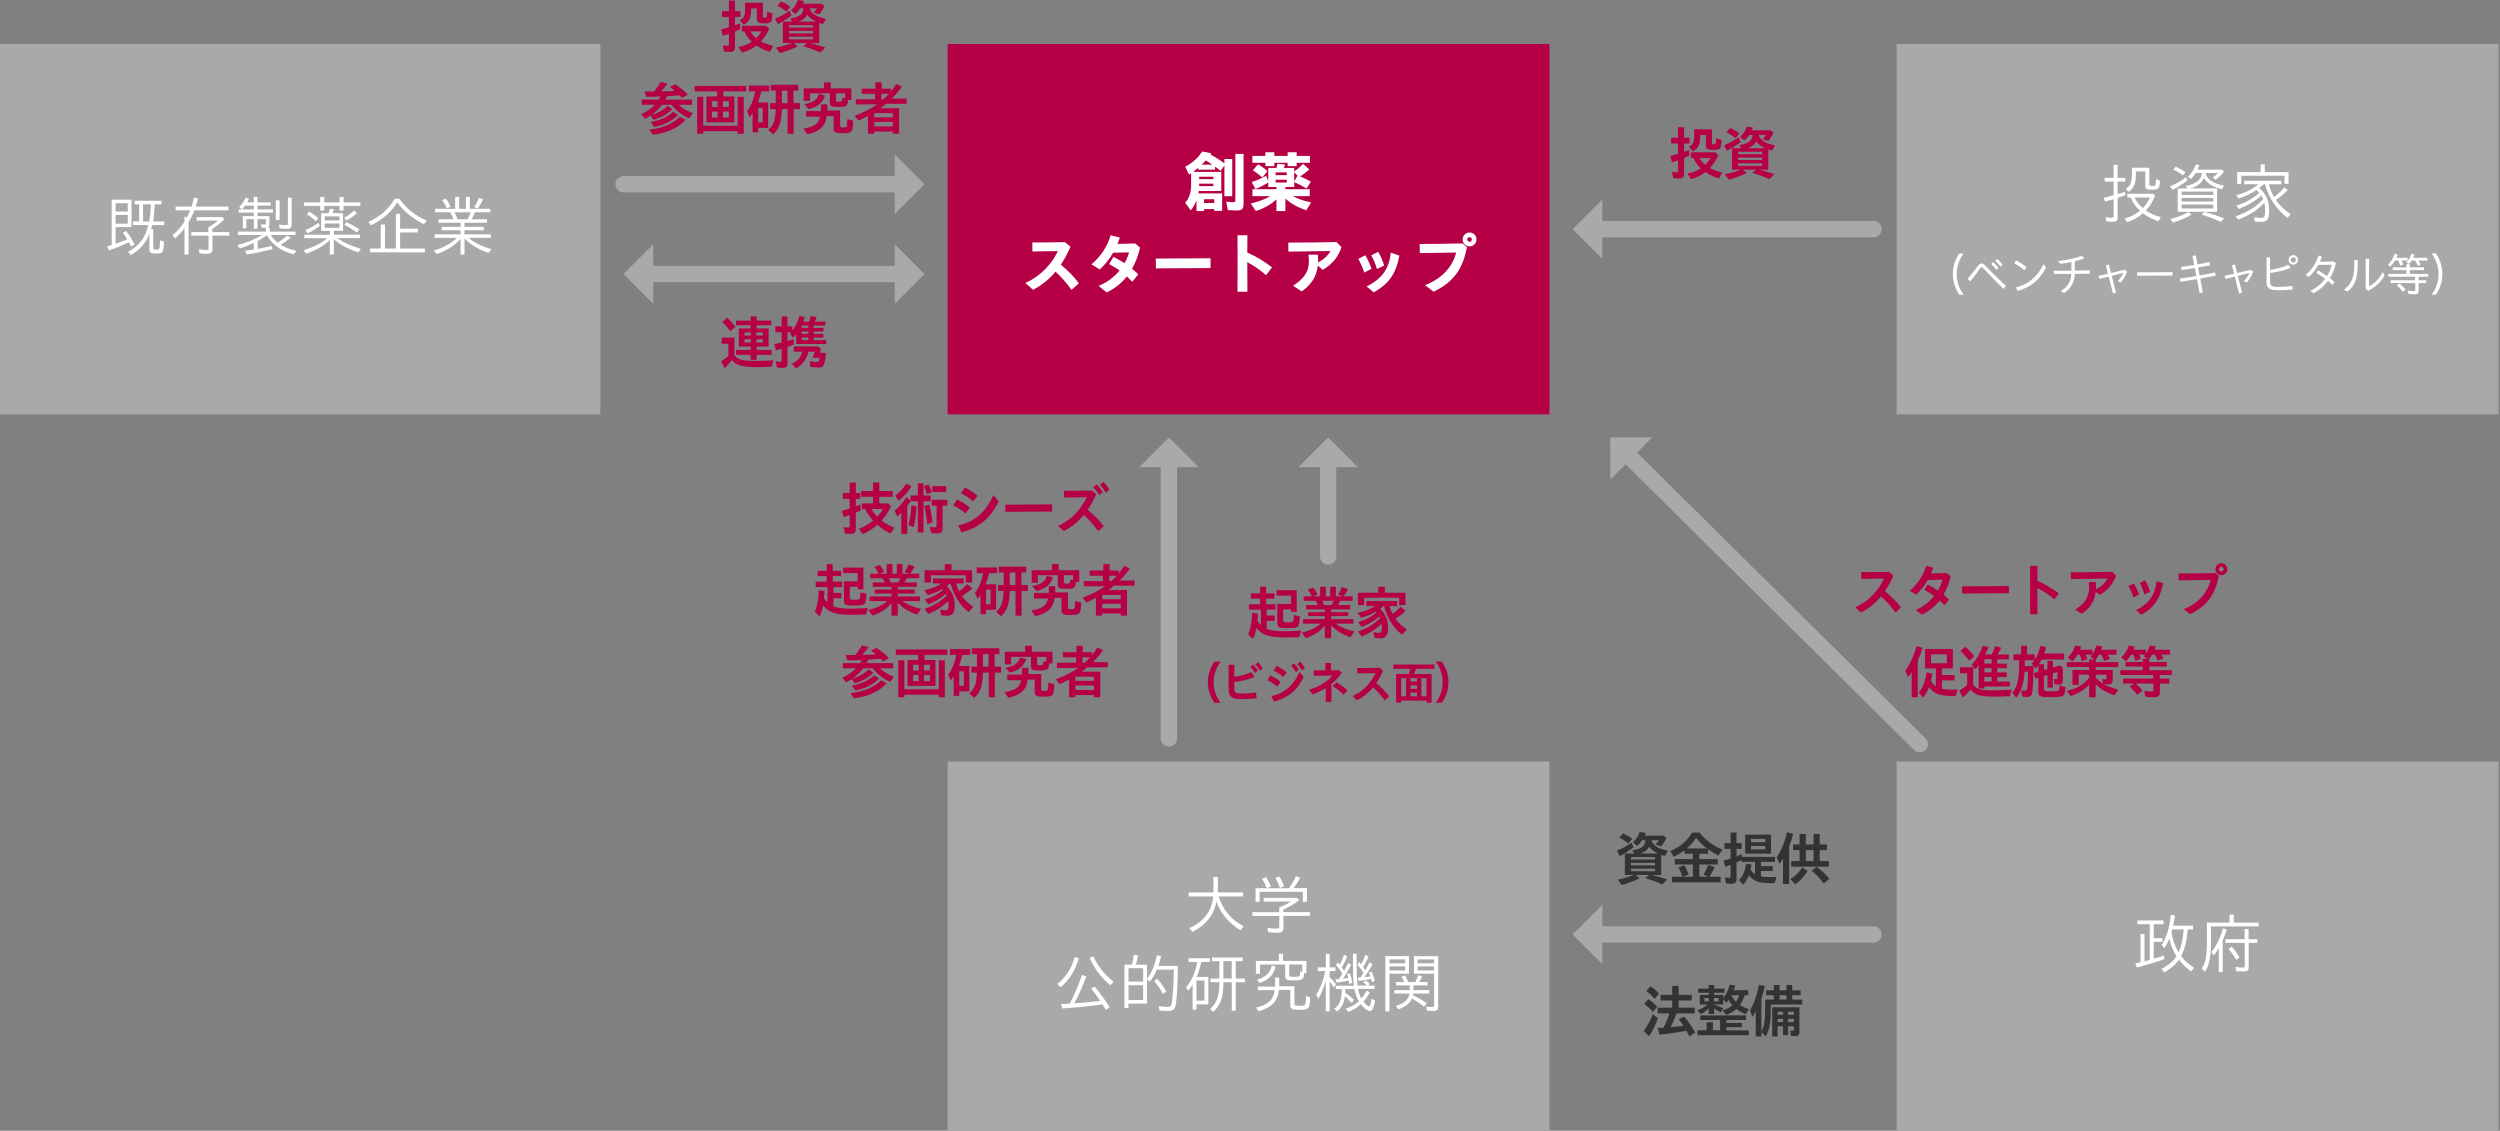 <?xml version="1.0" encoding="UTF-8"?>
<svg id="_レイヤー_1" xmlns="http://www.w3.org/2000/svg" version="1.1" xmlns:xlink="http://www.w3.org/1999/xlink" viewBox="0 0 849 384">
  <rect x="0" y="0" width="849" height="384" fill="#808080" stroke="none"/>
  <!-- Generator: Adobe Illustrator 29.6.0, SVG Export Plug-In . SVG Version: 2.1.1 Build 207)  -->
  <defs>
    <clipPath id="clippath">
      <rect width="849" height="384" style="fill: none;"/>
    </clipPath>
  </defs>
  <g style="clip-path: url(#clippath);">
    <g>
      <path d="M211.75,62.57h93.45" style="fill: none; stroke: #a8a9a9; stroke-linecap: round; stroke-miterlimit: 10; stroke-width: 5.55px;"/>
      <path d="M303.84,52.46v20.21l10.1-10.1-10.1-10.11Z" style="fill: #a8a9a9;"/>
      <path d="M220.5,93.07h84.7" style="fill: none; stroke: #a8a9a9; stroke-linecap: round; stroke-miterlimit: 10; stroke-width: 5.55px;"/>
      <path d="M221.85,82.96v20.22l-10.1-10.11,10.1-10.11Z" style="fill: #a8a9a9;"/>
      <path d="M303.84,82.96v20.22l10.1-10.11-10.1-10.11Z" style="fill: #a8a9a9;"/>
      <path d="M542.8,77.82h93.45" style="fill: none; stroke: #a8a9a9; stroke-linecap: round; stroke-miterlimit: 10; stroke-width: 5.55px;"/>
      <path d="M544.16,67.71v20.22l-10.1-10.11,10.1-10.11Z" style="fill: #a8a9a9;"/>
      <path d="M553.04,154.73l98.93,98.01" style="fill: none; stroke: #a8a9a9; stroke-linecap: round; stroke-miterlimit: 10; stroke-width: 5.55px;"/>
      <path d="M561.12,148.5l-14.23,14.36-.07-14.29,14.3-.07Z" style="fill: #a8a9a9;"/>
      <path d="M396.96,157.32v93.44" style="fill: none; stroke: #a8a9a9; stroke-linecap: round; stroke-miterlimit: 10; stroke-width: 5.55px;"/>
      <path d="M407.07,158.67h-20.22l10.11-10.1,10.11,10.1h0Z" style="fill: #a8a9a9;"/>
      <path d="M451.04,157.32v31.66" style="fill: none; stroke: #a8a9a9; stroke-linecap: round; stroke-miterlimit: 10; stroke-width: 5.55px;"/>
      <path d="M461.15,158.67h-20.22l10.11-10.1,10.11,10.1h0Z" style="fill: #a8a9a9;"/>
      <path d="M526.2,14.93h-204.39v125.78h204.39V14.93Z" style="fill: #b60045;"/>
      <path d="M203.89,14.93H-.5v125.78h204.39V14.93Z" style="fill: #a8a9a9;"/>
      <path d="M848.5,14.93h-204.39v125.78h204.39V14.93Z" style="fill: #a8a9a9;"/>
      <path d="M526.2,258.62h-204.39v125.78h204.39v-125.78Z" style="fill: #a8a9a9;"/>
      <path d="M848.5,258.62h-204.39v125.78h204.39v-125.78Z" style="fill: #a8a9a9;"/>
      <path d="M36.38,83.71c1-.31,1.26-.38,1.55-.49v-15.41h6.74v9.31h-5.41v5.63c1.49-.51,2.24-.77,3.95-1.48-.42-.71-1-1.55-1.51-2.26l1.09-.62c1.02,1.31,1.95,2.75,2.91,4.55l-1.15.86c-.35-.73-.51-1.02-.78-1.53-2.08,1-4.43,1.97-6.74,2.79l-.64-1.35h0ZM43.38,71.83v-2.82h-4.12v2.82h4.12ZM43.38,75.95v-2.95h-4.12v2.95h4.12ZM43.5,85.51c3.7-1.95,5.9-4.83,6.85-9.07h-5.17v-1.22h2.08v-5.83h-1.55v-1.22h9.11v1.22h-2.24c-.11,2.02-.33,4.21-.55,5.83h3.75v1.22h-4.1c-.11.49-.24,1-.38,1.44h.75v6.12c0,.66.11.75.87.75.82,0,1.06-.09,1.18-.42.13-.33.22-1.35.27-2.71l1.35.42c-.22,3.84-.35,4.06-2.68,4.06-1.91,0-2.31-.29-2.31-1.58v-4.99c-1.24,3.04-3.22,5.28-6.3,7.1l-.93-1.13h0ZM50.66,75.22c.31-1.82.53-4.1.6-5.83h-2.68v5.83h2.09,0Z" style="fill: #fff;"/>
      <path d="M62.67,77.5c-1,1.31-1.91,2.3-3.21,3.46l-.89-1.06c1.71-1.46,2.93-2.79,4.1-4.66v-1.77l.8.4c.31-.58.73-1.48,1.11-2.44h-4.95v-1.26h5.41c.33-1.02.53-1.84.82-3.06l1.42.31c-.35,1.28-.53,1.91-.8,2.75h11.13v1.26h-11.6c-.55,1.44-1.26,2.88-1.97,4.06v10.95h-1.38v-8.93h.01ZM67.74,86.06l-.2-1.42c.93.18,1.91.27,2.66.27.49,0,.62-.14.62-.69v-4.19h-5.88v-1.22h5.83v-1.62l.13-.06c1.13-.62,2.31-1.44,3.1-2.22h-7.23v-1.2h8.69l.8.73c-1.33,1.31-2.62,2.33-4.15,3.3v1.06h5.76v1.22h-5.72v4.55c0,1.2-.47,1.62-1.8,1.62-.58,0-1.75-.04-2.64-.13,0,0,.03,0,.03,0Z" style="fill: #fff;"/>
      <path d="M83.23,85.15c1.46-.18,2-.24,2.95-.4v-2.22c-1.49.69-3.04,1.31-4.72,1.82l-.87-1.11c3.3-.84,6.17-2.02,8.4-3.44h-8.18v-1.15h9.47v-1.26c-1.06-.02-1.09-.02-1.42-.07l-.27-1.18c.42.07,1,.11,1.26.11.31,0,.42-.11.42-.42v-1.42h-2.84v3.28h-1.24v-3.28h-2.53v3.1h-1.22v-4.12h3.75v-1.18h-5.1v-1.09h5.1v-1.29h-2.95c-.38.53-.73.91-1.09,1.26l-.93-.78c.93-.89,1.6-1.86,2.2-3.15l1.15.29c-.18.44-.42.89-.64,1.29h2.26v-1.88h1.24v1.88h4.5v1.09h-4.5v1.29h5.26v1.09h-5.26v1.18h4.06v3.04c0,.44-.24.77-.62.89h.73v1.33h8.76v1.15h-8.4c.55.95,1.44,1.91,2.33,2.62,1.2-.73,2.26-1.53,3.19-2.37l1.29.64c-1.18.95-2.04,1.57-3.46,2.44,1.44.89,3.19,1.58,5.39,2.06l-1,1.2c-4.21-1.11-7.34-3.35-9.05-6.5-1.02.76-1.8,1.24-3.15,1.97v2.66c1.91-.35,3.15-.62,4.88-1.02l.09,1.13c-3.26.82-6.21,1.44-8.71,1.8,0,0-.53-1.28-.53-1.28ZM93.65,68.01h1.31v6.74h-1.31v-6.74ZM94.96,77.61l-.24-1.35c.8.14,1.71.2,2.35.2.53,0,.69-.13.69-.62v-8.72h1.29v9.02c0,1.2-.4,1.58-1.73,1.58-.55,0-1.62-.05-2.35-.11h-.01Z" style="fill: #fff;"/>
      <path d="M112.03,81.47c-1.75,1.84-4.57,3.5-8.05,4.66l-.87-1.18c3.28-.97,6.03-2.35,7.96-4.06h-7.74v-1.18h8.69v-1.31h-2.97v-5.99h2.53c.18-.53.29-.89.42-1.49l1.42.13c-.27.73-.35,1-.51,1.35h3.59v5.99h-3.13v1.31h8.87v1.18h-7.7c2.13,1.51,4.68,2.66,7.96,3.57l-.82,1.24c-3.5-1.13-6.14-2.53-8.31-4.41v5.14h-1.35v-4.97.02h.01ZM108.74,69.94h-5.54v-1.2h5.54v-1.86h1.38v1.86h5.19v-1.86h1.37v1.86h5.7v1.2h-5.7v1.55h-1.37v-1.55h-5.19v1.55h-1.38v-1.55ZM103.69,78.19c1.6-.71,3.24-1.62,4.48-2.53l.42,1.06c-.93.76-2.64,1.82-4.08,2.55l-.82-1.09h0ZM104.18,72.78l.87-.93c.93.6,2.02,1.38,3.08,2.26l-.89.97c-.91-.89-2.11-1.77-3.06-2.3ZM115.29,74.84v-1.35h-5.01v1.35h5.01ZM115.29,77.35v-1.47h-5.01v1.47h5.01ZM116.88,73.95c1.26-.71,2.44-1.55,3.35-2.44l1.02.89c-1.02.91-2.26,1.77-3.57,2.48,0,0-.8-.93-.8-.93ZM116.97,76.35l.69-.93c1.55.73,3.1,1.62,4.39,2.44l-.84,1.13c-1.49-1.11-2.82-1.91-4.24-2.64Z" style="fill: #fff;"/>
      <path d="M125.08,75.37c3.97-1.77,6.94-4.37,8.94-7.87h1.6c2.31,3.28,5.3,5.65,9.29,7.43l-.93,1.24c-3.88-1.95-6.96-4.46-9.11-7.43-1.82,3.13-4.81,5.74-8.85,7.78l-.93-1.15h-.01ZM125.7,84.4h3.61v-8.14h1.44v8.14h3.68v-11.77h1.44v5.03h6.05v1.29h-6.05v5.45h8.43v1.29h-18.6s0-1.29,0-1.29Z" style="fill: #fff;"/>
      <path d="M156.42,81.09c-1.93,2.29-4.77,4.1-8.16,5.17l-.97-1.18c3.13-.86,5.99-2.42,7.87-4.3h-7.56v-1.2h8.82v-1.39h-6.45v-1.15h6.45v-1.4h-7.52v-1.18h5.08c-.33-.89-.73-1.73-1.11-2.37h-5.1v-1.18h6.81v-4.04h1.35v4.04h2.28v-4.04h1.35v4.04h6.94v1.18h-5.19c-.4.95-.73,1.64-1.15,2.37h5.21v1.18h-7.63v1.4h6.56v1.15h-6.56v1.39h8.96v1.2h-7.56c1.95,1.66,4.55,2.95,7.78,3.83l-.98,1.29c-3.52-1.22-6.12-2.77-8.2-4.88v5.41h-1.33v-5.34h0ZM150.12,67.99l1.26-.57c.6.75,1.13,1.64,1.64,2.79l-1.26.56c-.51-1.15-1.02-2.04-1.64-2.77h0ZM158.77,74.46c.47-.84.75-1.46,1.09-2.37h-5.5c.38.71.73,1.55,1.04,2.37h3.37ZM161.05,70.34c.71-1.11,1.24-2.19,1.6-3.13l1.42.49c-.58,1.13-1.22,2.28-1.77,3.08l-1.24-.44h0Z" style="fill: #fff;"/>
      <path d="M245.91,17.5l-.43-2.12c.58.09,1.07.14,1.54.14.41,0,.52-.12.52-.54v-3.5c-.52.19-.7.25-2.06.66l-.58-2.14c.66-.15,1.65-.43,2.64-.72v-3.52h-2.35v-1.98h2.35V.21h2.06v3.57h1.85v1.98h-1.85v2.81c.76-.25,1.3-.47,1.69-.62l.14,1.92c-.68.33-1.36.62-1.83.82v5.34c0,1.17-.47,1.6-1.73,1.6-.53,0-1.36-.06-1.96-.14h0ZM250.75,15.97c1.63-.27,3.17-.87,4.56-1.79-1.15-1.05-1.98-2.22-2.49-3.52h-.87v-1.9h8.25l1.03.93c-.72,1.73-1.65,3.15-2.85,4.39,1.09.58,2.7,1.16,4.21,1.55l-1.16,1.98c-1.48-.41-3.15-1.22-4.55-2.17-1.4,1.11-2.97,1.88-4.86,2.43l-1.28-1.9h0ZM251.21,6.84c1.32-.56,1.81-1.48,1.81-3.42V.95h6.06v4.58c0,.37.12.49.56.49.78,0,.78-.02.85-2.08l1.83.6c-.08,1.81-.19,2.49-.48,2.84-.33.39-1.09.56-2.43.56-.95,0-1.48-.08-1.79-.29-.41-.27-.6-.68-.6-1.24v-3.55h-1.94v.35c0,2.87-.6,4.14-2.49,5.22l-1.38-1.59h0ZM258.56,10.67h-3.69c.49.85,1.18,1.71,1.94,2.33.8-.8,1.38-1.59,1.75-2.33Z" style="fill: #b60045;"/>
      <path d="M263.21,6.35c1.73-.7,3.42-1.63,4.91-2.72l.72,1.59c-1.26.99-3.19,2.21-4.68,2.99l-.95-1.86ZM263.48,16.2c2.06-.43,3.94-.97,5.52-1.59h-3.13v-7.27h3.21l-.7-1.05c3.17-.54,4.45-1.53,4.45-3.46h-1.09c-.41.66-1.03,1.4-1.65,1.94l-1.46-1.24c1.09-.99,1.94-2.29,2.29-3.54l2.1.35c-.1.27-.27.66-.41.93h6.33l1.05.82c-.48.99-1.13,2-1.81,2.8l-1.88-.6c.54-.58.93-1.07,1.13-1.45h-2.49c.12.7.7,1.45,1.63,2.12.78.56,2.14,1.05,3.94,1.44l-1.05,1.75c-.39-.08-.87-.23-1.24-.37v6.84h-3.21c1.63.37,3.26.83,5.26,1.53l-1.69,1.71c-1.81-.85-3.79-1.59-5.81-2.17l1.32-1.07h-4.6l1.42,1.11c-1.63.83-4.02,1.75-6.06,2.31l-1.38-1.83h.01,0ZM264,1.92l1.26-1.42c.99.41,2.21,1.11,3.15,1.83l-1.36,1.59c-.85-.72-1.88-1.4-3.05-2h0ZM276.12,9.38v-.83h-8.16v.83h8.16ZM276.12,11.34v-.84h-8.16v.84h8.16ZM276.12,13.37v-.89h-8.16v.89h8.16ZM277.13,7.34c-1.32-.6-2.37-1.4-3.01-2.31-.6,1.09-1.55,1.83-2.95,2.31h5.96Z" style="fill: #b60045;"/>
      <path d="M220.96,39.25c-.64.41-1.34.82-1.88,1.11l-1.34-1.59c1.88-.83,3.46-1.9,4.66-3.2h-4.47v-1.75h5.83c.17-.25.39-.62.6-1.05-1.4.06-3.28.12-4.84.14l-.68-1.81c.85,0,1.42,0,3.32-.04.93-1.15,1.67-2.2,2.25-3.26l2.29.6c-.66.91-1.38,1.77-2.2,2.62,1.17,0,3.21-.08,4.68-.16-.54-.45-1.11-.87-1.65-1.32l1.79-.91c1.52,1.01,3.01,2.22,4.29,3.48l-2,1.15c-.27-.31-.6-.66-.84-.89-1.18.1-2.37.19-4.21.31-.21.45-.41.82-.6,1.15h9.05v1.75h-4.53c1.2,1.13,2.97,2.19,4.8,2.85l-1.26,1.77c-2.39-1.07-4.49-2.72-5.96-4.62h-3.21c-.97,1.3-2.25,2.52-3.69,3.53,2.37-.74,4.14-1.75,5.54-3.17l1.59,1.15c-1.73,1.73-3.79,2.88-6.35,3.57l-.99-1.4h.01ZM220.55,44.01c4.45-.48,7.91-1.92,10.35-4.35l1.92,1.01c-2.52,2.78-6.33,4.53-11.17,5.11l-1.11-1.77h0ZM220.96,41.41c3.22-.52,5.88-1.73,7.63-3.46l1.67,1.07c-1.92,2.04-4.87,3.52-8.08,4.08l-1.22-1.69Z" style="fill: #b60045;"/>
      <path d="M239.9,32.76h3.65v-1.73h-7.63v-1.83h17.48v1.83h-7.75v1.73h3.73v8.8h-9.48v-8.8h0ZM236.76,32.86h2.06v9.85h11.69v-9.85h2.06v12.57h-2.06v-.89h-11.69v.89h-2.06v-12.57ZM243.69,36.32v-1.96h-1.92v1.96h1.92ZM243.69,39.93v-2.06h-1.92v2.06h1.92ZM247.52,36.32v-1.96h-2v1.96h2ZM247.52,39.93v-2.06h-2v2.06h2Z" style="fill: #b60045;"/>
      <path d="M255.57,38.38c-.37.58-.62.93-.99,1.4l-.85-2.1c1.22-1.49,2.21-3.85,2.76-6.66h-2.2v-1.94h6.92v1.94h-2.7c-.25,1.2-.62,2.41-1.15,3.77h3.52v8.64h-3.4v1.52h-1.9v-6.56h0ZM259.01,41.56v-4.95h-1.53v4.95h1.53ZM260.89,44.09c1.77-1.46,2.45-3.32,2.54-7.05h-1.88v-2.02h1.9v-4.25h-1.69v-1.98h9.32v1.98h-1.61v4.25h2.2v2.02h-2.14v8.39h-2.06v-8.39h-1.96c-.14,4.51-.85,6.62-2.95,8.6l-1.67-1.55ZM267.42,35.02v-4.25h-1.9v4.25h1.9Z" style="fill: #b60045;"/>
      <path d="M272.84,43.66c3.67-.58,5.19-1.65,5.65-4.04h-4.74v-1.9h5.03v-2.29h2.18v2.1h4.35v5.09c0,.54.16.64,1.07.64.64,0,.95-.06,1.11-.29.19-.31.23-1.75.25-2.51l2.02.54c-.12,3.9-.39,4.23-3.63,4.23-2.49,0-3.03-.31-3.03-1.69v-4.12h-2.37c-.37,3.4-2.39,5.3-6.6,6.16l-1.28-1.92h-.01,0ZM281.84,34.94v-3.24h-6.78v2.56h-2.1v-4.27h6.88v-2.04h2.29v2.04h6.99v3.94h-1.13c-.12,2.1-.52,2.39-3.28,2.39-2.37,0-2.87-.25-2.87-1.38ZM273.14,35.37c2.93-.43,4.45-1.48,4.95-3.48l2.08.53c-.76,2.49-2.62,4.02-5.61,4.62l-1.42-1.67ZM286.07,33.17l.95.17v-1.65h-3.13v2.31c0,.47.14.54.95.54,1.07,0,1.15-.1,1.22-1.38h.01,0Z" style="fill: #b60045;"/>
      <path d="M294.78,39.35c-1.07.58-2.25,1.19-3.21,1.59l-1.32-1.63c2.56-.89,5.44-2.35,7.63-3.86h-7.23v-1.75h6.49v-1.83h-4.47v-1.75h4.6v-2.18h2.14v2.18h3.11v.95c.64-.74,1.24-1.57,1.86-2.56l1.9.93c-.93,1.38-2.06,2.7-3.46,4.06h5.07v1.75h-6.97c-.72.6-1.26,1.03-1.94,1.49h6.35v8.68h-2.14v-.74h-6.29v.74h-2.14v-6.08h.02ZM303.21,39.85v-1.44h-6.29v1.44h6.29ZM303.21,42.94v-1.54h-6.29v1.54h6.29ZM300.05,33.7c.54-.48,1.26-1.22,1.81-1.83h-2.56v1.83h.76-.01Z" style="fill: #b60045;"/>
      <path d="M244.88,122.69c.93-.56,1.71-1.11,2.47-1.75v-4.2h-2.25v-2.06h4.31v5.98c1.15,1.5,2.7,1.9,7.24,1.9,1.57,0,3.44-.06,6.04-.17-.29.7-.49,1.42-.6,2.14-1.79.09-3.22.14-4.58.14-5.52,0-7.5-.54-8.92-2.41-.72.97-1.69,2.02-2.51,2.72l-1.2-2.29h0ZM245.27,109.39l1.61-1.5c.89.76,1.83,1.75,2.86,3.07l-1.73,1.5c-.84-1.19-1.83-2.29-2.74-3.07ZM254.9,120.51h-4.95v-1.67h4.95v-1.13h-4v-6.17h4v-1.07h-4.95v-1.59h4.95v-1.44h2.06v1.44h4.99v1.59h-4.99v1.07h4.06v6.17h-4.06v1.13h5.09v1.67h-5.09v1.69h-2.06v-1.69ZM255,113.93v-1.03h-2.16v1.03h2.16ZM255,116.32v-1.11h-2.16v1.11h2.16ZM259.08,113.93v-1.03h-2.21v1.03h2.21ZM259.08,116.32v-1.11h-2.21v1.11h2.21Z" style="fill: #b60045;"/>
      <path d="M263.87,124.77l-.41-2.06c.51.1,1.01.16,1.4.16.47,0,.58-.1.58-.51v-3.92c-.66.17-1.32.35-1.96.5l-.52-2.12c.87-.14,1.61-.29,2.49-.48v-3.53h-2.14v-1.98h2.14v-3.38h1.98v3.38h1.67v1.42c1.09-1.42,1.94-3.23,2.39-4.97l1.83.41c-.23.72-.37,1.09-.56,1.55h2c.29-.74.47-1.32.6-1.92l1.98.39c-.19.54-.35.89-.68,1.53h3.65v1.32h-3.98v.8h3.3v1.24h-3.3v.8h3.3v1.24h-3.3v.87h4.27v1.32h-10.2v-3.38c-.27.39-.6.78-1.05,1.24l-1.11-1.44c.16-.16.25-.27.39-.45h-1.2v3.05c.87-.25,1.57-.47,2.08-.66l.1,1.81c-.52.23-1.26.5-2.17.8v5.52c0,1.26-.39,1.61-1.73,1.61-.68,0-1.3-.06-1.83-.15h-.01ZM268.9,123.54c1.88-.8,3.11-2.22,3.55-4.12h-2.84v-1.75h8.1l1.11.8c-.12.43-.29.93-.43,1.36h2.04c-.06,1.75-.33,3.38-.64,4.06-.31.7-.78.91-1.88.91-.87,0-1.98-.1-2.68-.21l-.27-1.94c.82.17,1.69.29,2.33.29.7,0,.87-.25,1.07-1.44h-2.45c.33-.68.62-1.46.78-2.08h-2.16c-.58,2.56-2.04,4.57-4.16,5.69l-1.48-1.57h.01ZM274.53,111.35v-.8h-2.27v.8h2.27ZM274.53,113.39v-.8h-2.27v.8h2.27ZM274.53,115.5v-.87h-2.27v.87h2.27Z" style="fill: #b60045;"/>
      <path d="M286.93,181.16l-.45-2.16c.58.12,1.07.16,1.55.16.41,0,.53-.12.53-.54v-3.71c-.53.19-1.05.37-2.06.68l-.58-2.14c.68-.17,1.94-.54,2.64-.76v-3.28h-2.35v-1.98h2.35v-3.57h2.06v3.57h1.51v1.98h-1.51v2.56c.47-.17,1.16-.47,1.53-.62l.19,1.98c-.56.27-1.16.54-1.73.78v5.6c0,1.16-.51,1.59-1.83,1.59-.6,0-1.34-.06-1.87-.14h.02ZM291.65,179.55c1.57-.5,3.3-1.48,4.87-2.76-1.21-1.32-2.14-2.68-2.7-3.94h-1.13v-1.9h3.79v-2.23h-4.06v-1.98h4.06v-2.88h2.14v2.88h4.54v1.98h-4.54v2.23h2.91l1.05.91c-.7,1.75-1.81,3.48-3.21,4.95,1.17.89,2.66,1.71,4.37,2.41l-1.32,1.92c-1.4-.58-3.11-1.71-4.48-2.93-1.61,1.42-3.38,2.56-4.92,3.17l-1.38-1.83h.01ZM299.86,172.85h-3.91c.51.91,1.24,1.9,1.94,2.64.97-1.05,1.71-2.02,1.96-2.64h.01Z" style="fill: #b60045;"/>
      <path d="M306.09,174.15c-.45.45-1.01.97-1.36,1.28l-.93-2.02c1.4-1.03,2.85-2.7,4.02-4.6l1.42,1.19v-1.75h2.45v-4.1h1.94v4.1h2.43v1.98h-2.43v10.58h-1.94v-10.58h-2.45c-.41.64-.74,1.09-1.13,1.59v9.52h-2.02v-7.19h0ZM304.03,168.25c1.42-.95,2.68-2.31,3.73-4.04l1.79.95c-1.32,2.08-2.84,3.75-4.45,4.91l-1.07-1.83h0ZM308.5,178.23c.54-1.88.89-4.16,1.01-6.62l1.71.29c-.14,2.97-.45,5.42-.93,7.18l-1.78-.85h-.01ZM313.76,165.1l1.57-.58c.43.74.82,1.65,1.11,2.64l-1.67.7c-.25-1.05-.62-2.02-1.01-2.76h0ZM313.89,171.84l1.69-.47c.56,2.17.91,4.1,1.09,5.96l-1.81.77c-.15-2.27-.48-4.47-.97-6.27h0ZM316.26,181.05l-.52-2.12c.48.08,1.3.15,1.73.15s.58-.15.58-.6v-6.76h-1.63v-1.98h5.32v1.98h-1.63v7.81c0,1.15-.5,1.61-1.73,1.61-.5,0-1.18-.04-2.12-.1h0ZM316.61,165.08h4.7v1.98h-4.7v-1.98Z" style="fill: #b60045;"/>
      <path d="M323.75,171.66l1.22-2.02c1.73.8,2.82,1.45,4.37,2.72l-1.44,2.02c-1.44-1.21-2.6-1.96-4.16-2.72h.01ZM325.42,178.44c4.91-1.09,9.11-3.86,11.93-10.31l1.78,2.16c-3.13,6.56-7.65,9.23-12.66,10.47l-1.05-2.31h0ZM326.37,167.49l1.32-1.92c1.59.8,2.78,1.54,4.29,2.8l-1.54,1.94c-1.51-1.32-2.49-1.98-4.08-2.82h.01,0Z" style="fill: #b60045;"/>
      <path d="M341.38,171.39l15.89-.1.04,2.43-15.89.1-.04-2.43Z" style="fill: #b60045;"/>
      <path d="M359.3,178.6c5.05-2.25,8.02-6.08,9.77-9.75-2.82.04-5.38.09-7.69.12l-.04-2.29c2.53,0,5.44-.02,9.44-.1l1.49,1.24c-.83,1.88-1.77,3.67-2.89,5.3,2.16,1.79,3.81,3.38,5.46,5.58l-1.88,1.67c-1.69-2.29-3.2-3.98-4.89-5.48-1.79,2.16-3.98,4.02-6.8,5.48l-1.96-1.77h-.01,0ZM371.24,165.47l1.16-.99c.84.82,1.36,1.46,2.1,2.66l-1.26.99c-.7-1.22-1.13-1.75-2-2.66ZM373.55,164.65l1.15-1.01c.82.84,1.44,1.67,2.06,2.68l-1.26,1.01c-.54-.99-1.19-1.9-1.94-2.68h-.01,0Z" style="fill: #b60045;"/>
      <path d="M276.69,207.71c.82-1.65,1.24-3.86,1.38-7.23l1.94.21c-.06.93-.08,1.26-.19,2.41.23.39.74,1.01,1.22,1.52v-5.26h-4.04v-1.83h3.77v-1.9h-3.11v-1.79h3.11v-2.25h2.02v2.25h2.85v1.79h-2.85v1.9h3.23v1.83h-2.99v2h2.7v1.79h-2.7v2.79c1.28.49,3.24.76,5.67.76,1.21,0,1.98-.02,5.09-.17l.97-.06c-.35.87-.48,1.38-.66,2.23-2.04.08-2.8.1-4.16.1-6.2,0-8.43-.7-10.39-3.26-.25,1.4-.64,2.64-1.18,3.77l-1.67-1.59h-.01,0ZM286.59,204.1v-6.68h4.66v-2.8h-4.89v-1.86h6.84v7.36h-1.94v-.87h-2.68v3.69c0,.39.04.52.21.6.18.1.8.15,1.42.15,1.24,0,1.69-.12,1.83-.47.12-.33.17-.91.17-2.02l2.04.43c-.08,2.27-.29,3.17-.82,3.56-.45.33-1.48.45-3.65.45-2.58,0-3.18-.29-3.18-1.54h-.01Z" style="fill: #b60045;"/>
      <path d="M302.74,204.82c-1.65,1.96-3.96,3.46-6.51,4.22l-1.36-1.87c2.54-.56,4.83-1.63,6.55-3.05h-6.1v-1.55h7.42v-1.01h-5.67v-1.36h5.67v-.91h-6.35v-1.48h4.04c-.21-.48-.35-.72-.78-1.44h-4.1v-1.52h2.78c-.47-1.03-.87-1.69-1.4-2.31l1.9-.68c.54.7,1.01,1.46,1.44,2.35l-1.65.64h2.51v-3.26h1.94v3.26h1.48v-3.26h1.94v3.26h2.37l-1.65-.54c.52-.85,1.01-1.83,1.3-2.58l2.1.6c-.33.76-.91,1.75-1.46,2.52h3.03v1.52h-4.27c-.27.62-.47,1.01-.74,1.44h4.18v1.48h-6.47v.91h5.79v1.36h-5.79v1.01h7.54v1.55h-6c1.71,1.22,3.92,2.12,6.39,2.62l-1.36,2c-2.76-.95-4.93-2.29-6.56-4.02v4.35h-2.14v-4.25h-.01ZM305,197.8c.25-.39.45-.76.74-1.44h-3.89c.25.48.43.87.68,1.44h2.47Z" style="fill: #b60045;"/>
      <path d="M319.65,208.95l-.41-1.94c.74.15,1.4.25,1.83.25.54,0,.78-.17.91-.74.08-.33.14-.8.14-1.22,0-.35-.02-.7-.08-1.17-1.87,1.85-4.12,3.26-6.8,4.37l-1.24-1.75c2.82-.87,5.34-2.39,7.5-4.49-.1-.21-.19-.41-.29-.58-1.67,1.48-3.86,2.78-5.98,3.55l-1.16-1.67c2.37-.64,4.45-1.73,6.23-3.22-.14-.18-.18-.23-.27-.33-1.5.91-3.21,1.63-4.99,2.12l-1.15-1.69c2.31-.47,4.24-1.22,5.88-2.29h-2.93v-1.71h10.45v1.71h-2.58c.23.89.64,1.92,1.03,2.64,1.15-.84,2.06-1.67,2.72-2.45l1.73,1.46c-1.01.93-2.16,1.79-3.48,2.64,1.09,1.52,2.49,2.82,3.85,3.61l-1.54,1.81c-2.76-1.88-5.11-5.55-6.22-9.71h-.15c-.23.21-.56.47-1.13.87,1.86,1.98,2.7,3.96,2.7,6.37,0,2.6-.72,3.71-2.41,3.71-.6,0-1.38-.06-2.16-.15h0ZM314,193.63h6.86v-2.04h2.29v2.04h6.97v4.18h-2.14v-2.46h-11.85v2.46h-2.14v-4.18h.01Z" style="fill: #b60045;"/>
      <path d="M332.96,202.02c-.37.58-.62.93-.99,1.4l-.85-2.1c1.22-1.49,2.21-3.85,2.76-6.66h-2.19v-1.94h6.91v1.94h-2.7c-.25,1.2-.62,2.41-1.15,3.77h3.52v8.64h-3.4v1.52h-1.9v-6.56h-.01ZM336.4,205.21v-4.95h-1.54v4.95h1.54ZM338.28,207.73c1.77-1.46,2.45-3.32,2.55-7.05h-1.88v-2.02h1.9v-4.25h-1.69v-1.98h9.32v1.98h-1.61v4.25h2.2v2.02h-2.14v8.39h-2.06v-8.39h-1.96c-.14,4.51-.85,6.62-2.95,8.6l-1.67-1.55h-.01,0ZM344.81,198.66v-4.25h-1.9v4.25h1.9Z" style="fill: #b60045;"/>
      <path d="M350.24,207.3c3.67-.58,5.19-1.65,5.65-4.04h-4.74v-1.9h5.03v-2.29h2.17v2.1h4.35v5.09c0,.54.15.64,1.07.64.64,0,.95-.06,1.11-.29.19-.31.23-1.75.25-2.51l2.02.54c-.12,3.9-.39,4.23-3.63,4.23-2.49,0-3.03-.31-3.03-1.69v-4.12h-2.37c-.37,3.4-2.39,5.3-6.6,6.16l-1.28-1.92h0ZM359.23,198.58v-3.24h-6.78v2.56h-2.1v-4.27h6.88v-2.04h2.29v2.04h6.99v3.94h-1.13c-.12,2.1-.53,2.39-3.28,2.39-2.37,0-2.88-.25-2.88-1.38h.01ZM350.53,199.01c2.93-.43,4.45-1.48,4.95-3.48l2.08.53c-.76,2.49-2.62,4.02-5.61,4.62l-1.42-1.67ZM363.47,196.82l.95.17v-1.65h-3.13v2.31c0,.47.14.54.95.54,1.07,0,1.15-.1,1.22-1.38h.01,0Z" style="fill: #b60045;"/>
      <path d="M372.18,202.99c-1.07.58-2.25,1.19-3.2,1.59l-1.32-1.63c2.56-.89,5.44-2.35,7.63-3.86h-7.23v-1.75h6.49v-1.83h-4.47v-1.75h4.6v-2.18h2.14v2.18h3.11v.95c.64-.74,1.24-1.57,1.86-2.56l1.9.93c-.93,1.38-2.06,2.7-3.46,4.06h5.07v1.75h-6.97c-.72.6-1.26,1.03-1.94,1.49h6.35v8.68h-2.14v-.74h-6.29v.74h-2.14v-6.08h.01ZM380.61,203.5v-1.44h-6.29v1.44h6.29ZM380.61,206.58v-1.54h-6.29v1.54h6.29ZM377.44,197.34c.54-.48,1.26-1.22,1.81-1.83h-2.56v1.83h.76-.01Z" style="fill: #b60045;"/>
      <path d="M289.26,230.62c-.64.41-1.34.82-1.88,1.11l-1.34-1.59c1.88-.83,3.46-1.9,4.66-3.2h-4.47v-1.75h5.83c.17-.25.39-.62.6-1.05-1.4.06-3.28.12-4.84.14l-.68-1.81c.86,0,1.42,0,3.32-.04.93-1.15,1.67-2.2,2.25-3.26l2.29.6c-.66.91-1.38,1.77-2.2,2.62,1.17,0,3.21-.08,4.68-.16-.54-.45-1.11-.87-1.65-1.32l1.79-.91c1.51,1.01,3.01,2.22,4.29,3.48l-2,1.15c-.27-.31-.6-.66-.83-.89-1.19.1-2.37.19-4.21.31-.21.45-.41.82-.6,1.15h9.05v1.75h-4.53c1.21,1.13,2.97,2.19,4.8,2.85l-1.26,1.77c-2.39-1.07-4.49-2.72-5.96-4.62h-3.21c-.97,1.3-2.25,2.52-3.69,3.53,2.37-.74,4.14-1.75,5.54-3.17l1.59,1.15c-1.73,1.73-3.79,2.88-6.35,3.57l-.99-1.4h0ZM288.85,235.38c4.45-.48,7.91-1.92,10.35-4.35l1.92,1.01c-2.52,2.78-6.33,4.53-11.17,5.11l-1.11-1.77h.01,0ZM289.26,232.78c3.22-.52,5.88-1.73,7.63-3.46l1.67,1.07c-1.92,2.04-4.87,3.52-8.08,4.08l-1.22-1.69h0Z" style="fill: #b60045;"/>
      <path d="M308.2,224.14h3.65v-1.73h-7.63v-1.83h17.48v1.83h-7.75v1.73h3.73v8.8h-9.48v-8.8ZM305.06,224.24h2.06v9.85h11.69v-9.85h2.06v12.57h-2.06v-.89h-11.69v.89h-2.06v-12.57h0ZM311.99,227.69v-1.96h-1.92v1.96h1.92ZM311.99,231.3v-2.06h-1.92v2.06h1.92ZM315.82,227.69v-1.96h-2v1.96h2ZM315.82,231.3v-2.06h-2v2.06h2Z" style="fill: #b60045;"/>
      <path d="M323.87,229.75c-.37.58-.62.93-.99,1.4l-.85-2.1c1.22-1.49,2.21-3.85,2.76-6.66h-2.19v-1.94h6.91v1.94h-2.7c-.25,1.2-.62,2.41-1.15,3.77h3.52v8.64h-3.4v1.52h-1.9v-6.56h-.01ZM327.31,232.94v-4.95h-1.54v4.95h1.54ZM329.19,235.46c1.77-1.46,2.45-3.32,2.55-7.05h-1.88v-2.02h1.9v-4.25h-1.69v-1.98h9.32v1.98h-1.61v4.25h2.2v2.02h-2.14v8.39h-2.06v-8.39h-1.96c-.14,4.51-.85,6.62-2.95,8.6l-1.67-1.55h-.01,0ZM335.72,226.39v-4.25h-1.9v4.25h1.9Z" style="fill: #b60045;"/>
      <path d="M341.14,235.03c3.67-.58,5.19-1.65,5.65-4.04h-4.74v-1.9h5.03v-2.29h2.17v2.1h4.35v5.09c0,.54.16.64,1.07.64.64,0,.95-.06,1.11-.29.19-.31.23-1.75.25-2.51l2.02.54c-.12,3.9-.39,4.23-3.63,4.23-2.49,0-3.03-.31-3.03-1.69v-4.12h-2.37c-.37,3.4-2.39,5.3-6.61,6.16l-1.28-1.92h.01,0ZM350.14,226.31v-3.24h-6.78v2.56h-2.1v-4.27h6.88v-2.04h2.29v2.04h6.99v3.94h-1.13c-.12,2.1-.52,2.39-3.28,2.39-2.37,0-2.87-.25-2.87-1.38h0ZM341.44,226.74c2.93-.43,4.45-1.48,4.95-3.48l2.08.53c-.76,2.49-2.62,4.02-5.61,4.62l-1.42-1.67ZM354.37,224.55l.95.17v-1.65h-3.13v2.31c0,.47.14.54.95.54,1.07,0,1.15-.1,1.22-1.38h.01,0Z" style="fill: #b60045;"/>
      <path d="M363.08,230.72c-1.07.58-2.25,1.19-3.21,1.59l-1.32-1.63c2.56-.89,5.44-2.35,7.63-3.86h-7.23v-1.75h6.49v-1.83h-4.47v-1.75h4.6v-2.18h2.14v2.18h3.11v.95c.64-.74,1.24-1.57,1.87-2.56l1.9.93c-.93,1.38-2.06,2.7-3.46,4.06h5.07v1.75h-6.97c-.72.6-1.26,1.03-1.94,1.49h6.35v8.68h-2.14v-.74h-6.29v.74h-2.14v-6.08h.01ZM371.51,231.23v-1.44h-6.29v1.44h6.29ZM371.51,234.32v-1.54h-6.29v1.54h6.29ZM368.35,225.07c.54-.48,1.26-1.22,1.81-1.83h-2.56v1.83h.76-.01Z" style="fill: #b60045;"/>
      <path d="M423.86,215.38c.82-1.65,1.24-3.86,1.38-7.23l1.94.21c-.06.93-.08,1.26-.19,2.41.23.39.74,1.01,1.22,1.52v-5.26h-4.04v-1.83h3.77v-1.9h-3.11v-1.79h3.11v-2.25h2.02v2.25h2.85v1.79h-2.85v1.9h3.22v1.83h-2.99v2h2.7v1.79h-2.7v2.79c1.28.49,3.24.76,5.67.76,1.2,0,1.98-.02,5.09-.17l.97-.06c-.35.87-.48,1.38-.66,2.23-2.04.08-2.8.1-4.16.1-6.2,0-8.43-.7-10.39-3.26-.25,1.4-.64,2.64-1.19,3.77l-1.67-1.59h.01ZM433.77,211.77v-6.68h4.66v-2.8h-4.9v-1.86h6.84v7.36h-1.94v-.87h-2.68v3.69c0,.39.04.52.21.6.17.1.8.15,1.42.15,1.24,0,1.69-.12,1.83-.47.12-.33.18-.91.18-2.02l2.04.43c-.08,2.27-.29,3.17-.82,3.56-.45.33-1.48.45-3.65.45-2.58,0-3.18-.29-3.18-1.54h-.01Z" style="fill: #b60045;"/>
      <path d="M449.92,212.49c-1.65,1.96-3.96,3.46-6.51,4.22l-1.36-1.87c2.55-.56,4.84-1.63,6.55-3.05h-6.1v-1.55h7.42v-1.01h-5.67v-1.36h5.67v-.91h-6.35v-1.48h4.04c-.21-.48-.35-.72-.78-1.44h-4.1v-1.52h2.78c-.47-1.03-.87-1.69-1.4-2.31l1.9-.68c.54.7,1.01,1.46,1.44,2.35l-1.65.64h2.51v-3.26h1.94v3.26h1.48v-3.26h1.94v3.26h2.37l-1.65-.54c.53-.85,1.01-1.83,1.3-2.58l2.1.6c-.33.76-.91,1.75-1.46,2.52h3.03v1.52h-4.27c-.27.62-.47,1.01-.74,1.44h4.18v1.48h-6.47v.91h5.79v1.36h-5.79v1.01h7.53v1.55h-6c1.71,1.22,3.92,2.12,6.39,2.62l-1.36,2c-2.76-.95-4.93-2.29-6.56-4.02v4.35h-2.14v-4.25h0ZM452.17,205.48c.25-.39.45-.76.74-1.44h-3.88c.25.48.43.87.68,1.44h2.47,0Z" style="fill: #b60045;"/>
      <path d="M466.83,216.63l-.41-1.94c.74.15,1.4.25,1.83.25.54,0,.78-.17.91-.74.08-.33.14-.8.14-1.22,0-.35-.02-.7-.08-1.17-1.86,1.85-4.12,3.26-6.8,4.37l-1.24-1.75c2.82-.87,5.34-2.39,7.5-4.49-.1-.21-.19-.41-.29-.58-1.67,1.48-3.87,2.78-5.98,3.55l-1.17-1.67c2.37-.64,4.45-1.73,6.24-3.22-.14-.18-.18-.23-.27-.33-1.49.91-3.2,1.63-4.99,2.12l-1.15-1.69c2.31-.47,4.23-1.22,5.88-2.29h-2.93v-1.71h10.45v1.71h-2.58c.23.89.64,1.92,1.03,2.64,1.15-.84,2.06-1.67,2.72-2.45l1.73,1.46c-1.01.93-2.16,1.79-3.48,2.64,1.09,1.52,2.49,2.82,3.85,3.61l-1.53,1.81c-2.76-1.88-5.11-5.55-6.22-9.71h-.16c-.23.21-.56.47-1.13.87,1.87,1.98,2.7,3.96,2.7,6.37,0,2.6-.72,3.71-2.41,3.71-.6,0-1.38-.06-2.16-.15h0ZM461.17,201.3h6.86v-2.04h2.29v2.04h6.97v4.18h-2.14v-2.46h-11.85v2.46h-2.14v-4.18h.01Z" style="fill: #b60045;"/>
      <path d="M410.18,231.7c0-2.52.77-4.87,2.28-7.03h2.08c-1.57,2.13-2.39,4.49-2.39,7s.82,4.94,2.39,6.99h-2.08c-1.51-2.03-2.28-4.44-2.28-6.96Z" style="fill: #b60045;"/>
      <path d="M417.23,234.17v-.05c.02-1.4.02-2.79.02-4.18s0-2.79-.02-4.18h1.96c-.01,1.52-.03,2.87-.03,4.13,2.22-.36,3.99-.85,5.75-1.63l1.15,1.6c-2.1.92-4.3,1.41-6.91,1.8.02.67.02,1.31.02,1.94.02,1.66.25,1.94,2.59,1.94,1.52,0,2.86-.11,4.78-.34l.22,1.96c-1.96.19-3.71.25-5.26.25-3.01,0-4.25-.71-4.25-3.25h-.02,0ZM424.62,226.42l.93-.76c.67.7,1.04,1.16,1.61,2.11l-1.01.77c-.57-.99-.87-1.38-1.54-2.13h.01ZM426.3,225.66l.93-.78c.7.71,1.09,1.24,1.61,2.14l-.99.73c-.5-.82-.93-1.43-1.55-2.1h0Z" style="fill: #b60045;"/>
      <path d="M430.42,231l.98-1.61c1.38.64,2.25,1.16,3.49,2.17l-1.15,1.61c-1.15-.96-2.08-1.57-3.32-2.17ZM431.75,236.42c3.93-.87,7.28-3.09,9.54-8.25l1.43,1.72c-2.5,5.25-6.12,7.38-10.12,8.37l-.84-1.85h-.01ZM432.51,227.66l1.06-1.54c1.27.64,2.22,1.23,3.43,2.24l-1.23,1.55c-1.21-1.06-1.99-1.58-3.26-2.25h0ZM438.44,226.12l.95-.86c.71.69,1.13,1.18,1.71,2.1l-.98.88c-.59-.93-.96-1.43-1.68-2.13h0ZM440.53,225.52l.96-.84c.7.7,1.09,1.23,1.68,2.14l-1.03.84c-.45-.76-.96-1.47-1.61-2.14Z" style="fill: #b60045;"/>
      <path d="M444.52,234.28c3.59-1.12,6.32-2.9,8.01-4.85-2.05.05-4.52.06-6.4.08l-.03-1.83c1.34,0,2.67,0,4.01-.02,0-.82,0-1.64-.02-2.51h1.93c-.02.85-.02,1.68-.02,2.5.87-.02,1.74-.03,2.58-.06l1.15.82c-1.03,1.47-2.21,2.76-3.6,3.9,0,2,.02,4.02.03,6.04h-1.94c.02-1.55,0-3.12,0-4.67-1.29.81-2.73,1.52-4.36,2.17l-1.34-1.57h0ZM452.58,232.99l1.27-1.27c1.48.87,2.31,1.43,3.77,2.75l-1.34,1.48c-1.43-1.41-2.24-2.02-3.71-2.95h.01Z" style="fill: #b60045;"/>
      <path d="M459.32,236.39c4.04-1.8,6.42-4.86,7.81-7.79-2.25.03-4.3.08-6.15.09l-.03-1.83c2.02,0,4.35,0,7.55-.08l1.2.99c-.67,1.51-1.41,2.93-2.32,4.24,1.73,1.43,3.04,2.7,4.37,4.46l-1.51,1.34c-1.35-1.83-2.56-3.18-3.92-4.38-1.43,1.72-3.18,3.21-5.44,4.38l-1.57-1.41h.01Z" style="fill: #b60045;"/>
      <path d="M474.12,228.9h4.33l.02-.05c.26-.74.36-1.07.51-1.68h-5.79v-1.49h13.91v1.49h-6.24c-.31.89-.42,1.18-.65,1.72h5.96v9.75h-1.71v-.71h-8.63v.71h-1.71v-9.75h0ZM477.5,236.48v-6.18h-1.68v6.18h1.68ZM481.21,231.48v-1.18h-2.22v1.18h2.22ZM481.21,233.94v-1.18h-2.22v1.18h2.22ZM481.21,236.48v-1.28h-2.22v1.28h2.22ZM484.46,236.48v-6.18h-1.75v6.18h1.75Z" style="fill: #b60045;"/>
      <path d="M489.93,231.67c0-2.52-.82-4.88-2.39-7h2.08c1.51,2.16,2.28,4.52,2.28,7.03s-.77,4.92-2.28,6.96h-2.08c1.57-2.05,2.39-4.47,2.39-6.99Z" style="fill: #b60045;"/>
      <path d="M403.88,315.18c4.83-2.04,7.63-5.77,8.14-10.75h-8.36v-1.35h8.43v-5.25h1.49v5.25h8.58v1.35h-8.29c1.35,4.46,4.3,8.03,8.49,10.13l-1.09,1.35c-3.92-2.33-6.85-5.86-8.16-9.78-.75,4.46-3.59,8.07-8.14,10.36l-1.09-1.31h0Z" style="fill: #fff;"/>
      <path d="M430.67,316.58l-.29-1.51c1.11.2,2.13.29,3.06.29.8,0,1.02-.18,1.02-.84v-3.48h-9.16v-1.26h9.11v-1.6c1.35-.51,2.79-1.24,4.06-2.02h-9.31v-1.24h11.26l.84.77c-1.53,1.18-3.42,2.29-5.48,3.19v.89h9.07v1.26h-9v4.01c0,1.29-.53,1.71-2.15,1.71-.93,0-2.11-.07-3.04-.18h.01ZM426.4,301.63h11.37c.97-1.4,1.77-2.77,2.35-4.08l1.44.57c-.71,1.29-1.44,2.42-2.24,3.5h4.52v4.63h-1.4v-3.39h-14.66v3.39h-1.4v-4.63h.02ZM428.61,298.46l1.29-.6c.64.91,1.2,1.95,1.71,3.19l-1.4.56c-.47-1.18-.97-2.17-1.6-3.15ZM433.14,298.15l1.29-.53c.6.93,1.2,2.15,1.64,3.37l-1.42.53c-.38-1.2-.87-2.24-1.51-3.37Z" style="fill: #fff;"/>
      <path d="M359.06,334.18c2.86-2.22,4.83-5.3,5.9-9.18l1.42.4c-1.22,4.15-3.3,7.49-6.16,9.84l-1.15-1.06h-.01ZM374.38,341.07c-3.28.53-7.87,1.02-13.64,1.4l-.44-1.48c.95-.05,2.26-.11,2.97-.16,1.8-3.46,3.15-6.63,4.17-9.73l1.49.44c-1.31,3.57-2.66,6.56-4.1,9.18,3.57-.24,5.43-.42,8.78-.8-1.13-1.69-1.84-2.66-3.04-4.21l1.18-.67c1.82,2.17,3.5,4.53,5.12,7.05l-1.33.84c-.49-.77-.73-1.2-1.15-1.86h-.01,0ZM370.04,325.28l1.31-.49c1.49,3.37,3.97,6.48,6.81,8.58l-1.06,1.24c-3.15-2.57-5.5-5.72-7.05-9.34h-.01Z" style="fill: #fff;"/>
      <path d="M393.75,343.18l-.29-1.51c1.09.16,2.26.27,3.08.27.89,0,1.18-.24,1.35-1.11.31-1.64.62-5.7.73-10.29l.02-1.24h-5.77c-.51,1.26-1.29,2.73-2.46,4.1l-.87-.93v8.36h-6.32v1.47h-1.35v-14.7h2.55c.22-.93.42-2.17.6-3.35l1.49.18c-.31,1.46-.44,1.97-.78,3.17h3.81v4.68c1.29-1.4,2.64-4.37,3.35-7.89l1.42.35c-.31,1.31-.58,2.2-.93,3.28h6.63c-.04,6.41-.38,11.8-.82,13.64-.33,1.26-1,1.66-2.71,1.66-.91,0-1.84-.04-2.75-.13h.02ZM388.21,333.35v-4.54h-4.97v4.54h4.97ZM388.21,339.59v-5.01h-4.97v5.01h4.97ZM391.98,333.18l1-.82c1.13,1.26,2.13,2.64,3.08,4.32l-1.13.89c-.84-1.6-1.88-3.17-2.95-4.39h0Z" style="fill: #fff;"/>
      <path d="M405.01,334.38c-.49.75-.87,1.33-1.44,2.02l-.8-1.06c1.84-2.13,3.22-5.28,3.84-8.67h-2.95v-1.24h7.23v1.24h-2.97c-.29,1.64-.89,3.59-1.53,5.1h3.97v9.29h-4.04v1.82h-1.31v-8.49h0ZM409.04,339.83v-6.85h-2.73v6.85h2.73ZM410.95,342.67c2.37-2.22,3.1-4.35,3.15-9.11h-3.04v-1.24h3.04v-5.9h-2.53v-1.24h10.47v1.24h-2.37v5.9h3.13v1.24h-3.13v9.69h-1.37v-9.69h-2.82c-.04,5.16-.89,7.6-3.44,10.09l-1.09-.97h0ZM418.29,332.31v-5.9h-2.82v5.9h2.82Z" style="fill: #fff;"/>
      <path d="M436.44,331.43v-3.88h-8.54v3.15h-1.4v-4.37h7.81v-2.44h1.42v2.44h7.92v4.17h-.78c-.09,2.2-.47,2.46-3.61,2.46-2.33,0-2.82-.27-2.82-1.53h0ZM426.53,342.18c4.19-.97,5.92-2.57,6.36-5.9h-5.72v-1.24h5.85v-3.06h1.4v2.95h5.17v5.81c0,.73.18.82,1.73.82,2.08,0,2.13-.06,2.24-3.33l1.37.49c-.07,2-.27,3.13-.66,3.53-.42.51-1.2.69-3.15.69-2.33,0-2.93-.33-2.93-1.6v-5.17h-3.9c-.31,3.83-2.42,6.03-6.87,7.23l-.89-1.22h0ZM426.84,332.71c2.93-.82,4.46-2.24,5.05-4.77l1.31.29c-.64,2.84-2.37,4.61-5.43,5.57l-.93-1.09h0ZM441.34,331.36c.11-.2.11-.24.22-1.51l.69.22v-2.53h-4.43v3.46c0,.67.13.73,1.37.73,1.62,0,1.95-.06,2.15-.38h0Z" style="fill: #fff;"/>
      <path d="M450.24,333.09c-.64,2.33-1.49,4.37-2.51,6.05l-.75-1.38c1.4-2.13,2.46-4.88,3.08-7.98h-2.59v-1.26h2.77v-4.59h1.31v4.59h1.97v1.26h-1.97v2.09c.95.91,1.57,1.6,2.17,2.37l-.78,1.09c-.38-.64-.91-1.4-1.4-2.02v10.13h-1.31v-10.35h.01ZM457.01,342.54c1.86-.6,3.17-1.35,4.46-2.53-.73-1.22-1.26-2.64-1.51-4.12h-3.08c-.02.4-.02.78-.04,1.22,1.02.71,2.06,1.57,2.95,2.39l-.75,1.11c-.86-.93-1.62-1.71-2.31-2.28-.35,2.79-1.4,4.12-2.66,5.21l-.93-.95c1.91-1.55,2.48-3.06,2.53-6.7h-2.04v-1.13h6.16c-.22-1.82-.33-4.35-.33-7.41v-3.46h1.24v3.21c0,3.08.11,5.65.33,7.58h3.1c-.38-.42-.73-.75-1.18-1.11l.93-.62c.51.38.89.73,1.33,1.22l-.71.51h2.31v1.13h-5.61c.2,1.2.55,2.22,1.13,3.26.66-.76,1.2-1.58,1.75-2.64l1.09.62c-.64,1.22-1.29,2.17-2.13,3.11.62.84,1.51,1.64,1.86,1.64.33,0,.62-.89.91-2.64l1.2.71c-.6,2.71-1,3.48-1.77,3.48s-2.13-1.02-3.08-2.31c-1.31,1.2-2.71,2.04-4.32,2.55l-.82-1.06h-.01ZM458.05,333.02c-.89.22-2.42.47-4.17.67l-.35-1.13,1.15-.06c.58-.8.86-1.29,1.2-1.8-.75-1.22-1.44-2.15-2.17-2.97l.66-.91c.31.35.44.53.62.77.51-1,1.02-2.15,1.44-3.37l1.09.58c-.53,1.35-1.15,2.62-1.86,3.72.33.44.58.82.8,1.2.4-.71,1-1.86,1.37-2.7l1.02.62c-.82,1.64-2,3.61-2.84,4.72.66-.07,1.53-.18,1.86-.24-.11-.4-.27-.95-.4-1.38l.93-.24c.38,1.04.69,2.17.86,3.26l-1.04.4c-.07-.47-.09-.75-.18-1.13h.01ZM465.63,332.44c-1.09.27-2.9.56-4.19.69l-.35-1.13c.42-.02.78-.05.95-.07.44-.62.69-.97,1.04-1.51-.82-1.26-1.33-1.95-2.11-2.77l.69-.93c.24.31.33.44.6.78.55-1.02,1.02-2.09,1.4-3.24l1.11.58c-.55,1.38-1.13,2.44-1.84,3.57.27.42.49.73.71,1.09.56-.93.98-1.75,1.46-2.7l1,.69c-.8,1.51-1.82,3.11-2.75,4.37.8-.09,1.49-.15,2.02-.24-.18-.51-.35-.93-.55-1.31l.95-.35c.44.89.75,1.8,1.13,3.08l-.97.49c-.09-.35-.2-.77-.29-1.06v-.03h-.01Z" style="fill: #fff;"/>
      <path d="M470.48,324.71h8v5.94h-6.63v12.82h-1.37v-18.76ZM477.2,327.15v-1.33h-5.34v1.33h5.34ZM477.2,329.56v-1.38h-5.34v1.38h5.34ZM474.03,341.6c2.84-.8,4.32-2.15,4.63-4.19h-5.14v-1.17h5.23v-1.6h-4.66v-1.13h2.79c-.29-.69-.55-1.18-.93-1.8l1.24-.44c.4.69.73,1.44,1.02,2.24h2.44c.4-.77.71-1.55.95-2.33l1.37.35c-.38.84-.73,1.51-1.02,1.97h2.86v1.13h-4.81v1.6h5.39v1.17h-5.43c-.02.25-.07.4-.09.56,1.49.75,3.13,1.68,4.68,2.75l-.95,1.15c-1.18-.95-2.35-1.75-4.08-2.79-.64,1.57-2.24,2.86-4.59,3.7l-.91-1.18h.01,0ZM484.54,343.18l-.22-1.37c.6.11,1.4.18,2.02.18.53,0,.69-.18.69-.73v-10.6h-6.85v-5.94h8.23v17.07c0,1.11-.47,1.53-1.66,1.53-.6,0-1.55-.06-2.2-.13h0ZM487.02,327.15v-1.33h-5.57v1.33h5.57ZM487.02,329.56v-1.38h-5.57v1.38h5.57Z" style="fill: #fff;"/>
      <path d="M542.8,317.35h93.45" style="fill: none; stroke: #a8a9a9; stroke-linecap: round; stroke-miterlimit: 10; stroke-width: 5.55px;"/>
      <path d="M544.16,307.25v20.21l-10.1-10.11,10.1-10.1Z" style="fill: #a8a9a9;"/>
      <path d="M549.13,288.87c1.73-.7,3.42-1.63,4.91-2.72l.72,1.59c-1.26.99-3.19,2.21-4.68,2.99l-.95-1.86h0ZM549.4,298.72c2.06-.43,3.94-.97,5.52-1.59h-3.13v-7.27h3.21l-.7-1.05c3.17-.54,4.45-1.53,4.45-3.46h-1.09c-.41.66-1.03,1.4-1.65,1.94l-1.46-1.24c1.09-.99,1.94-2.29,2.29-3.54l2.1.35c-.1.27-.27.66-.41.93h6.33l1.05.82c-.48.99-1.13,2-1.81,2.8l-1.88-.6c.54-.58.93-1.07,1.13-1.45h-2.49c.12.7.7,1.45,1.63,2.12.78.56,2.14,1.05,3.94,1.44l-1.05,1.75c-.39-.08-.87-.23-1.24-.37v6.84h-3.21c1.63.37,3.26.83,5.26,1.53l-1.69,1.71c-1.81-.85-3.79-1.59-5.81-2.17l1.32-1.07h-4.6l1.42,1.11c-1.63.83-4.02,1.75-6.06,2.31l-1.38-1.83h.01ZM549.93,284.44l1.26-1.42c.99.41,2.21,1.11,3.15,1.83l-1.36,1.59c-.85-.72-1.88-1.4-3.05-2h0ZM562.05,291.9v-.83h-8.16v.83h8.16ZM562.05,293.86v-.84h-8.16v.84h8.16ZM562.05,295.88v-.89h-8.16v.89h8.16ZM563.06,289.86c-1.32-.6-2.37-1.4-3.01-2.31-.6,1.09-1.55,1.83-2.95,2.31h5.96Z" style="fill: #333;"/>
      <path d="M567.81,297.73h3.53c-.35-1.18-.89-2.45-1.36-3.18l1.98-.72c.43.62,1.05,1.9,1.52,3.17l-2.08.74h3.5v-4.16h-6.12v-1.83h6.12v-1.83h-2.82v-1.16c-1.09.82-2.35,1.59-3.67,2.25l-1.16-2c3.28-1.36,5.65-3.38,7.38-6.27h2.58c1.79,2.45,4.43,4.43,7.73,5.75l-1.36,2.1c-1.46-.8-2.62-1.52-3.52-2.16v1.49h-2.95v1.83h6.24v1.83h-6.24v4.16h3.09l-1.71-.7c.62-.93,1.24-2.23,1.61-3.32l2.22.76c-.53,1.19-1.18,2.37-1.81,3.26h3.81v1.9h-16.51v-1.9h0ZM579.68,288.13c-1.4-1.01-2.64-2.23-3.71-3.61-.78,1.32-1.81,2.52-3.11,3.61h6.82Z" style="fill: #333;"/>
      <path d="M590.58,298.87c1.26-1.22,2.08-3.15,2.37-5.59l1.88.29-.02.14c-.16.87-.19,1.05-.33,1.63.45.64,1.01,1.22,1.52,1.55v-4.2h-4.6v-.64c-.41.23-.85.47-1.67.82v5.67c0,1.19-.47,1.61-1.75,1.61-.6,0-1.32-.06-1.81-.16l-.41-2.04c.52.1,1.01.15,1.4.15.43,0,.54-.09.54-.5v-3.88c-.43.17-.8.31-1.79.66l-.62-2.08c.76-.21,1.77-.53,2.41-.76v-3.26h-2.1v-1.98h2.1v-3.57h2.02v3.57h1.77v1.98h-1.77v2.51c1.18-.49,1.42-.58,1.71-.72l.08.91h11.29v1.71h-4.78v1.42h4.02v1.67h-4.02v1.86c.83.14,1.83.21,3.05.21.68,0,1.3-.02,2.23-.06-.27.66-.41,1.15-.56,2.1-.99.02-1.05.02-1.46.02-4.04,0-5.77-.64-7.36-2.72-.56,1.42-1.17,2.45-1.92,3.23l-1.42-1.55h0ZM592.66,283.45h8.78v6.45h-8.78v-6.45ZM599.46,286v-1.11h-4.82v1.11h4.82ZM599.46,288.46v-1.15h-4.82v1.15h4.82Z" style="fill: #333;"/>
      <path d="M605.49,291.67c-.56.86-.84,1.24-1.2,1.71l-.91-2.25c1.59-2.35,2.8-5.32,3.46-8.47l2.14.48c-.48,1.81-.87,3.07-1.38,4.33v12.74h-2.1v-8.55h-.01ZM608.01,298.56c1.59-.95,3.03-2.37,4-3.98l1.88,1.19c-1.21,1.92-2.62,3.46-4.2,4.54l-1.69-1.75h.01ZM608.28,292.42h2.86v-3.73h-2.23v-1.9h2.23v-3.57h2.1v3.57h2.64v-3.57h2.1v3.57h2.45v1.9h-2.45v3.73h3.09v1.9h-12.78v-1.9h0ZM615.88,292.42v-3.73h-2.64v3.73h2.64ZM615.24,295.67l1.73-1.26c1.52,1.09,2.97,2.43,4.27,3.96l-1.85,1.71c-1.24-1.65-2.6-3.11-4.16-4.41h.01,0Z" style="fill: #333;"/>
      <path d="M558.17,350.17c1.17-1.54,2.2-3.42,3.13-5.77l1.75,1.4c-.82,2.25-1.84,4.35-3.01,6.08l-1.86-1.71h-.01ZM558.38,340.93l1.4-1.63c1.05.7,2.14,1.65,2.99,2.58l-1.48,1.75c-.86-1.03-1.9-1.98-2.91-2.7h0ZM559.08,336.56l1.46-1.65c.99.68,2.06,1.61,2.87,2.54l-1.52,1.77c-.85-1.01-1.81-1.9-2.82-2.66h.01ZM572.68,350.02c-2.43.56-5.69,1.03-9.13,1.32l-.62-2.23,2-.1c.87-1.75,1.49-3.24,2.04-4.86h-4.04v-1.94h4.95v-2.45h-3.94v-1.9h3.94v-3.07h2.18v3.07h4.45v1.9h-4.45v2.45h5.48v1.94h-6.18c-.89,2.31-1.4,3.48-2.04,4.68,1.18-.1,2.87-.25,4.39-.45-.66-1.01-1.05-1.55-1.63-2.33l1.88-.82c1.26,1.44,2.6,3.38,3.75,5.4l-1.98,1.32c-.37-.74-.58-1.13-1.05-1.94h0Z" style="fill: #333;"/>
      <path d="M584.98,343.06c1.36-.35,2.47-.89,3.4-1.67-.52-.52-1.03-1.22-1.36-1.83-.35.54-.45.68-.74,1.05l-1.07-1.24v1.75h-3.11v.1c1.11.29,2.21.74,3.13,1.22l-.91,1.42c-.6-.47-1.28-.87-2.21-1.34v1.83h-1.86v-1.96c-.76.86-1.67,1.55-2.66,2.04l-1.17-1.38c1.3-.41,2.58-1.11,3.54-1.92h-2.72v-3.24h3.01v-.76h-3.59v-1.4h3.59v-1.22h1.86v1.22h3.55v1.4h-3.55v.76h3.11v1.07c.89-1.03,1.67-2.68,2.2-4.6l1.86.33c-.17.64-.29,1.03-.53,1.59h4.95v1.71h-1.2c-.37,1.24-.93,2.41-1.61,3.3.8.56,1.9,1.07,3.07,1.42l-1.11,1.71c-1.15-.45-2.27-1.07-3.18-1.79-.97.89-2.16,1.57-3.48,2.02l-1.2-1.57v-.02h-.01ZM576.46,349.88h3.11v-2.72h2.14v2.72h2.43v-3.49h-6.74v-1.55h15.54v1.55h-6.66v1.01h5.28v1.44h-5.28v1.05h7.6v1.67h-17.4v-1.67h-.02,0ZM580.3,340.07v-1.15h-1.48v1.15h1.48ZM583.62,340.07v-1.15h-1.57v1.15h1.57ZM590.6,337.97h-2.66c.39.8.97,1.59,1.59,2.2.47-.6.78-1.26,1.07-2.2h0Z" style="fill: #333;"/>
      <path d="M596.24,343.51c-.33.62-.74,1.28-1.11,1.84l-.85-2.21c1.4-2.31,2.47-5.34,3.05-8.7l2.04.41c-.33,1.46-.7,2.78-1.2,4.24v11.3c.93-1.81,1.28-3.88,1.28-7.59v-3.34h2.93v-1.48h-2.62v-1.65h2.62v-1.83h1.96v1.83h2.35v-1.83h1.96v1.83h2.85v1.65h-2.85v1.48h3.38v1.67h-10.68v1.81c0,4.49-.48,7.01-1.73,9.01l-1.46-1.44v1.48h-1.92v-8.47h0ZM601.85,342.07h9.23v8.45c0,.95-.39,1.34-1.36,1.34-.43,0-1.09-.04-1.52-.08l-.31-1.84c.33.08.6.1.95.1.31,0,.39-.1.39-.45v-1.09h-1.98v3.05h-1.73v-3.05h-1.84v3.48h-1.83v-9.91h0ZM605.52,344.62v-1.03h-1.84v1.03h1.84ZM605.52,347.1v-1.09h-1.84v1.09h1.84ZM606.69,339.45v-1.48h-2.35v1.48h2.35ZM609.23,344.62v-1.03h-1.98v1.03h1.98ZM609.23,347.1v-1.09h-1.98v1.09h1.98Z" style="fill: #333;"/>
      <path d="M725.16,327.19c.27-.05,1.53-.36,1.77-.42v-9.56h1.35v9.25c.75-.18.82-.22,1.77-.47v-12.13h-4.17v-1.26h8.83v1.26h-3.3v4.74h3.01v1.24h-3.01v5.74c.8-.18,2.44-.71,3.5-1.11l.09,1.24c-2.04.8-6.16,2.04-9.34,2.86l-.51-1.39h0ZM733.99,329.02c2.24-1.06,4.04-2.55,5.14-4.3-1.11-1.69-1.93-3.7-2.42-5.94-.51,1.24-1.02,2.2-1.66,3.19l-.95-1c1.71-2.86,2.57-5.57,3.15-10.31l1.38.27c-.27,1.64-.31,1.91-.64,3.42h6.74v1.29h-1.77c-.29,3.75-1.02,6.69-2.24,9.05,1.11,1.47,2.51,2.73,4.39,3.99l-1.02,1.24c-1.6-1.15-3.1-2.66-4.1-4.01-1.18,1.71-2.79,3.08-4.97,4.32l-1.02-1.2h-.01ZM741.57,315.63h-3.86c-.09.33-.2.66-.29,1,.38,2.15,1.13,4.63,2.44,6.79.98-2.15,1.42-4.39,1.71-7.78h0Z" style="fill: #fff;"/>
      <path d="M747.7,328.91c1.38-2.11,1.77-4.24,1.77-9.76v-5.83h7.69v-2.73h1.44v2.73h8.43v1.29h-16.17v4.37c0,6.08-.49,8.63-2.09,11l-1.09-1.06h.02ZM753.49,321.97c-.49.89-1.09,1.73-1.73,2.57l-.77-1.24c1.57-1.88,2.93-4.63,3.95-8.01l1.29.33c-.44,1.44-.75,2.28-1.4,3.75v10.75h-1.33v-8.16h-.01,0ZM759.39,329.8l-.2-1.44c.8.16,1.8.25,2.44.25.53,0,.69-.16.69-.69v-7.72h-6.56v-1.24h6.52v-3.46h1.33v3.46h2.95v1.24h-2.9v8.23c0,1.13-.4,1.49-1.68,1.49-.76,0-1.73-.05-2.57-.11h-.02ZM756.81,322.28l1.06-.8c.93.98,1.82,2.2,2.66,3.64l-1.15.86c-.67-1.31-1.62-2.66-2.57-3.7h0Z" style="fill: #fff;"/>
      <path d="M630.04,206.23c5.05-2.25,8.02-6.08,9.77-9.75-2.82.04-5.38.1-7.69.12l-.04-2.29c2.52,0,5.44-.02,9.44-.09l1.5,1.24c-.84,1.88-1.77,3.67-2.9,5.3,2.16,1.79,3.81,3.38,5.46,5.58l-1.88,1.67c-1.69-2.29-3.21-3.98-4.9-5.48-1.79,2.16-3.98,4.02-6.8,5.48l-1.96-1.77h0Z" style="fill: #b60045;"/>
      <path d="M650.6,207.13c2.56-1.11,4.66-2.76,6.23-4.72-1.03-.76-2.08-1.4-3.28-2.08l1.09-1.85c1.28.72,2.37,1.32,3.46,2.06.68-1.17,1.2-2.41,1.55-3.67-1.79.04-3.59.08-4.99.1-1.07,1.9-2.37,3.53-3.94,4.97l-2.16-1.3c2.91-2.51,4.68-5.46,5.6-8.49l2.37.62c-.23.68-.49,1.34-.76,1.98,1.48-.04,3.17-.08,5.36-.15l1.32,1.11c-.56,2.37-1.36,4.45-2.43,6.25.58.48,1.2,1.03,1.86,1.65l-1.55,1.88c-.56-.58-1.1-1.1-1.63-1.57-1.57,2-3.56,3.61-6,4.86l-2.1-1.65h0Z" style="fill: #b60045;"/>
      <path d="M666.31,199.12l15.89-.1.04,2.43-15.89.1-.04-2.43Z" style="fill: #b60045;"/>
      <path d="M689.45,199.92c0-2.74,0-5.34-.02-7.75h2.49c0,1.63-.02,3.32-.02,5.09,2.49,1.05,5.25,2.66,7.29,4.31l-1.54,1.98c-1.84-1.57-3.86-2.91-5.75-3.85,0,2.78,0,5.73.02,8.88h-2.49c.02-3.03.02-5.93.02-8.66h0Z" style="fill: #b60045;"/>
      <path d="M704.76,207.03c2-1.32,3.2-2.52,3.96-4.06.5-1.03.74-2.31.74-3.52,0-.48-.02-.93-.12-1.77h2.41c.06.86.06,1.32.06,1.85,0,.21,0,.43-.02.64,1.92-.99,3.22-2.29,3.94-3.71-4.14.08-9.4.18-12.47.19l-.04-2.31c4.84,0,9.85-.06,14.1-.16l1.3,1.38c-1.01,2.54-2.62,4.86-5.61,6.47l-1.3-1.09c-.14,1.01-.39,2.06-.74,2.88-.82,1.84-2.1,3.36-4,4.66l-2.21-1.46h0Z" style="fill: #b60045;"/>
      <path d="M722.82,199.03l1.83-.93c.68,1.15,1.24,2.31,1.79,3.81l-1.87.97c-.52-1.46-.99-2.49-1.75-3.85ZM725.36,207.22c4.45-2.12,6.51-5.26,7.05-9.89l2.21.72c-1.24,5.79-3.22,8.33-7.42,10.72l-1.85-1.55h.01,0ZM726.68,197.96l1.83-.86c.72,1.26,1.13,2.23,1.67,3.89l-1.9.89c-.52-1.69-.87-2.52-1.59-3.92h-.01,0Z" style="fill: #b60045;"/>
      <path d="M741.55,206.89c5.34-2.06,8.24-5.96,9.21-9.99-3.52.1-7.85.16-10.88.18l-.04-2.33c3.57,0,7.69-.06,12.53-.15l1.16.95c-1.24,6.31-3.96,10.24-9.79,13.03l-2.2-1.69h.01,0ZM752.35,193.3c0-1.12.89-2.04,2.02-2.04s2.04.92,2.04,2.04-.89,2.02-2.04,2.02-2.02-.89-2.02-2.02ZM755.18,193.3c0-.47-.35-.82-.82-.82s-.82.35-.82.82.37.82.82.82.82-.37.82-.82Z" style="fill: #b60045;"/>
      <path d="M649.2,228.2c-.31.5-.62.97-1.21,1.77l-.91-2.25c1.59-2.12,3.01-5.25,3.77-8.31l2.06.6c-.43,1.46-.95,2.86-1.65,4.39v12.41h-2.06v-8.6h0ZM651.57,235.19c1.4-1.52,2.29-3.79,2.68-6.88l2,.47c-.23,1.36-.35,1.88-.48,2.41.54.89,1.05,1.46,1.65,1.88v-6.06h-3.67v-6.62h9.44v6.62h-3.71v2.22h4.27v1.83h-4.27v2.82c.99.23,2.14.33,3.67.33.51,0,.89,0,1.67-.04-.27.72-.41,1.22-.62,2.19-.53.02-.82.02-1.01.02-4.35,0-6.61-.85-8.06-3.09-.5,1.38-1.18,2.58-2.04,3.61l-1.51-1.71h-.01ZM661.17,225.23v-3.01h-5.4v3.01h5.4Z" style="fill: #b60045;"/>
      <path d="M665.39,234.57c.87-.5,1.73-1.13,2.66-1.92v-4.02h-2.45v-2.06h4.5v5.98c1.26,1.54,2.56,1.9,6.64,1.9,1.54,0,3.26-.06,6.47-.21-.31.76-.5,1.42-.62,2.18-2.41.12-3.77.15-5.07.15-5.09,0-7.01-.56-8.31-2.47-.72.97-1.61,1.92-2.62,2.76l-1.2-2.29h0ZM665.78,221.09l1.61-1.44c.95.76,2.06,1.9,3.05,3.18l-1.73,1.5c-.83-1.19-1.86-2.31-2.93-3.24h0ZM671.94,225.83c-.37.58-.72,1.05-1.13,1.48l-1.26-1.57c1.67-1.75,3.05-4.08,3.79-6.45l1.98.5c-.35.87-.74,1.67-1.18,2.47h2.22c.48-.97.87-1.88,1.18-2.85l2.08.53c-.43.89-.83,1.65-1.24,2.33h3.87v1.63h-3.98v1.46h3.24v1.55h-3.24v1.46h3.24v1.55h-3.24v1.54h4.27v1.67h-8.64v.68h-1.94v-7.96l-.02-.02h0ZM676.35,225.34v-1.46h-2.47v1.46h2.47ZM676.35,228.35v-1.46h-2.47v1.46h2.47ZM676.35,231.44v-1.54h-2.47v1.54h2.47Z" style="fill: #b60045;"/>
      <path d="M683.45,235.23c1.65-2.19,2.25-4.64,2.25-9.15v-1.88h-1.94v-1.98h2.6v-2.9h2.02v2.9h2.62v1.84c.87-1.36,1.55-3.03,1.88-4.72l1.98.47c-.25.99-.39,1.44-.66,2.14h6.8v2.02h-7.67c-.25.51-.48.93-.91,1.6h1.71v1.98l1.19-.33v-2.76h1.86v2.21l2.35-.68,1.03.72v4.37c0,1.03-.37,1.42-1.36,1.42-.47,0-1.03-.04-1.46-.12l-.27-1.79c.29.06.6.1.83.1.29,0,.39-.1.39-.41v-2.08l-1.52.47v4.84h-1.86v-4.27l-1.19.35v4.29c0,.76.33.89,2.35.89.53,0,1.32-.02,2.02-.08.76-.08.86-.29.95-1.92l2.02.56c-.12,1.83-.35,2.62-.87,2.97-.47.31-1.81.45-4.33.45-3.55,0-4.04-.24-4.04-1.96v-4.62l-1.03.31-.53-1.92,1.55-.45v-2.27c-.19.33-.37.56-.86,1.13l-1.42-1.54c.29-.29.56-.64.95-1.22h-3.26v2h2.97c-.02,4.16-.19,7.63-.47,9.07-.21,1.07-.64,1.42-1.73,1.42-.66,0-1.16-.04-1.65-.14l-.31-2.12c.41.1.83.15,1.22.15.51,0,.66-.14.76-.7.19-1.13.27-2.47.33-5.79h-1.18c-.19,3.83-1.09,6.62-2.84,8.93l-1.3-1.81h.03,0Z" style="fill: #b60045;"/>
      <path d="M709.48,232.47c-1.55,1.73-3.59,3.01-6.27,3.92l-1.36-1.77c3.48-.8,5.85-2.17,7.63-4.47v-1.03h-3.53v3.46h-2.14v-5.05h5.67v-1.01h-7.57v-1.67h7.57v-.89h1.83l-1.42-.93c.21-.25.33-.41.54-.72h-2.16c.25.5.45.93.62,1.48l-1.92.76c-.19-.87-.39-1.48-.7-2.23h-.74c-.64,1.07-1.2,1.81-1.83,2.33l-1.49-1.34c1.21-1.13,1.98-2.41,2.55-4.08l2.04.35c-.14.39-.25.66-.45,1.07h4.21v1.49c.62-.93,1.07-1.88,1.36-2.93l2,.31c-.1.33-.16.51-.37,1.13h5.23v1.67h-3.03c.43.68.53.85.83,1.44l-2.02.77c-.23-.8-.45-1.3-.91-2.21h-.85c-.41.76-.78,1.3-1.11,1.65v.89h7.69v1.67h-7.69v1.01h5.79v3.48c0,.97-.45,1.4-1.44,1.4-.41,0-1.18-.08-1.71-.15,1.24.74,2.9,1.38,5.01,1.9l-1.22,1.94c-2.62-.78-4.78-2.04-6.43-3.77v4.47h-2.22v-4.33h.01ZM713.89,230.57c.41.12.76.17,1.11.17.27,0,.35-.08.35-.37v-1.24h-3.65v.97c.64.76,1.59,1.53,2.51,2.08l-.31-1.61h-.01,0Z" style="fill: #b60045;"/>
      <path d="M728.55,236.62l-.39-2.02c.89.15,1.83.23,2.55.23.47,0,.6-.14.6-.58v-2.12h-5.98c.95.83,1.73,1.67,2.23,2.43l-1.81,1.42c-.82-1.21-1.73-2.22-2.55-2.84l1.52-1.01h-3.75v-1.67h10.27v-1.22h-11.15v-1.63h7.59v-1.24h-5.85v-1.55h5.85v-1.07h1.54l-1.22-.86c.19-.21.45-.5.5-.58h-2.04c.25.47.43.87.6,1.4l-1.94.7c-.15-.72-.35-1.36-.66-2.1h-.74c-.53.91-1.13,1.69-1.77,2.27l-1.55-1.34c1.15-1.03,2.06-2.51,2.54-4.02l2.04.35c-.15.47-.25.7-.43,1.07h4.2v1.32c.53-.72.97-1.61,1.36-2.76l2,.31c-.15.51-.27.82-.41,1.13h5.26v1.67h-3.05c.27.41.47.74.78,1.36l-2.04.6c-.18-.62-.39-1.15-.82-1.96h-.97c-.37.58-.66,1.03-.99,1.44v1.07h5.94v1.55h-5.94v1.24h7.69v1.63h-4.12v1.22h3.24v1.67h-3.18v2.89c0,1.26-.54,1.75-1.98,1.75-1.03,0-2.12-.06-2.99-.16h.02,0Z" style="fill: #b60045;"/>
      <path d="M406.32,68.08c-.6,1.48-1.2,2.48-1.93,3.35l-1.93-2.59c1.38-1.48,2.04-3.39,2.04-6.03v-3.95l-.73.42-1.26-2.66c2.51-1.33,4.43-3.06,5.74-5.17l3.13.6-.27.44c1.71.93,3.33,1.95,4.7,2.99v-1.48h2.66v12.64h-2.66v-10.47l-1.26,1.88c-.62-.53-1.13-.91-1.91-1.46v1.04h-5.74v-.64c-.6.51-1.13.95-1.69,1.38h9.54v6.5h-7.67l-.11.8h8.07v5.94h-2.68v-.6h-3.46v.67h-2.57v-3.59h-.01ZM412.06,60.83v-.8h-4.83v.8h4.83ZM412.06,63.2v-.82h-4.83v.82h4.83ZM411.7,55.91c-.8-.53-1.39-.93-2.19-1.44-.67.73-.91.97-1.4,1.44h3.59ZM412.35,68.95v-1.31h-3.46v1.31h3.46ZM416.98,71.34l-.56-2.86c.82.11,1.8.18,2.33.18.62,0,.78-.13.78-.64v-15.74h2.79v16.94c0,1.71-.56,2.26-2.22,2.26-.77,0-2.13-.06-3.13-.13h.01Z" style="fill: #fff;"/>
      <path d="M424.77,69.12c2.75-.67,4.99-1.51,6.61-2.51h-6.03v-2.35h8.14v-.76h-2.79v-1.57c-1.24.86-2.84,1.68-4.37,2.24l-1.24-2.37c1.84-.58,3.35-1.22,4.88-2.09l.73,1.8v-4.48h2.79c.13-.42.24-.89.35-1.44l2.59.29c-.18.53-.29.84-.42,1.15h3.5v1.22c1.09-.76,2.13-1.66,2.99-2.62l2.13,1.91c-.91.82-2.02,1.68-3.08,2.37,1.26.53,2.42,1.09,3.62,1.75l-1.44,2.37c-1.44-.89-2.66-1.51-4.21-2.15v1.62h-2.99v.76h8.27v2.35h-5.68c1.48.87,3.39,1.53,6.16,2.15l-1.66,2.66c-3.24-1.13-5.37-2.35-7.1-4.01v4.26h-3.04v-3.95c-2.02,1.82-4.24,3.06-6.98,3.95,0,0-1.73-2.55-1.73-2.55ZM429.72,55.29h-4.41v-2.33h4.41v-1.24h3.04v1.24h4.52v-1.24h3.06v1.24h4.5v2.33h-4.5v1.13h-3.06v-1.13h-4.52v1.13h-3.04v-1.13ZM425.48,57.82l1.75-2.02c1.11.6,2.26,1.44,3.21,2.33l-1.75,2.13c-.93-.82-2.06-1.69-3.21-2.44ZM436.97,59.48v-.93h-3.77v.93h3.77ZM436.97,62v-.97h-3.77v.97h3.77ZM440.61,59.65l-1.09-1.17v3.15l1.09-1.97h0Z" style="fill: #fff;"/>
      <path d="M348.23,96.08c5.48-2.48,9-6.59,11.04-10.82l-8.65.14-.04-3.06c2.92,0,6.36-.02,11.08-.11l1.88,1.57c-.93,2.13-2.02,4.17-3.28,6.08,2.42,2.02,4.26,3.79,6.14,6.34l-2.51,2.2c-1.93-2.64-3.59-4.5-5.43-6.16-2.02,2.42-4.5,4.52-7.65,6.16l-2.59-2.33h.01,0Z" style="fill: #fff;"/>
      <path d="M373.1,97.08c2.88-1.15,5.3-3.01,7.12-5.23-1.11-.77-2.24-1.46-3.55-2.17l1.46-2.46c1.35.73,2.55,1.38,3.77,2.15.66-1.15,1.18-2.39,1.53-3.66-1.93.05-3.86.07-5.39.11-1.24,2.13-2.73,3.99-4.57,5.68l-2.82-1.73c3.42-2.88,5.45-6.25,6.52-9.89l3.13.82c-.24.73-.53,1.46-.82,2.13,1.69-.02,3.57-.09,6.01-.15l1.68,1.42c-.62,2.66-1.53,5.05-2.73,7.16.67.56,1.38,1.18,2.13,1.91l-2.06,2.51c-.64-.66-1.24-1.26-1.82-1.8-1.8,2.26-4.06,4.08-6.85,5.43l-2.75-2.22h.01Z" style="fill: #fff;"/>
      <path d="M392.5,87.81l18.58-.11.04,3.33-18.58.11-.04-3.33Z" style="fill: #fff;"/>
      <path d="M420.29,88.43c0-3.21-.02-6.07-.04-8.54h3.37c-.02,1.82-.04,3.77-.04,5.88,2.9,1.26,6.1,3.15,8.4,5.06l-2.04,2.62c-2.06-1.82-4.21-3.3-6.36-4.41,0,3.02.02,6.34.04,10.04h-3.37c.02-3.88.04-7.43.04-10.64h0Z" style="fill: #fff;"/>
      <path d="M439.11,97.05c2.39-1.55,3.79-2.99,4.66-4.74.58-1.15.73-2.55.73-3.7,0-.64-.02-1.2-.15-2.13h3.19c.06.89.09,1.51.09,2.15,0,.15,0,.33-.02.51,2-1.06,3.48-2.44,4.19-3.9-4.79.09-10.84.2-14.26.22l-.04-3.08c5.61,0,11.46-.06,16.41-.18l1.66,1.75c-.95,2.91-2.84,5.65-6.36,7.69l-1.68-1.42c-.13,1.13-.44,2.35-.87,3.35-.82,1.91-2.24,3.75-4.61,5.39l-2.92-1.91h-.02Z" style="fill: #fff;"/>
      <path d="M461.27,87.9l2.4-1.22c.75,1.29,1.37,2.57,2.11,4.59l-2.46,1.31c-.67-1.91-1.15-3.01-2.04-4.68h-.01,0ZM464.11,97.26c5.21-2.55,7.72-6.1,8.18-11.44l2.95.97c-1.35,6.7-3.77,9.65-8.72,12.51l-2.42-2.04h.01ZM465.68,86.68l2.37-1.15c.86,1.48,1.35,2.59,2.02,4.63l-2.46,1.18c-.64-2.04-1.02-2.93-1.93-4.66Z" style="fill: #fff;"/>
      <path d="M483.92,96.83c6.06-2.26,9.49-6.61,10.6-11.06-4.06.09-8.96.15-12.35.18l-.05-3.1c4.3,0,9.07-.06,14.57-.18l1.51,1.26c-1.44,7.12-4.15,11.66-11.37,15.14l-2.91-2.24h0ZM496.72,81.31c0-1.31,1.04-2.35,2.35-2.35s2.35,1.04,2.35,2.35-1.04,2.35-2.35,2.35-2.35-1.04-2.35-2.35ZM499.84,81.31c0-.44-.33-.77-.78-.77s-.8.33-.8.77.35.8.8.8.78-.35.78-.8Z" style="fill: #fff;"/>
      <path d="M568.22,60.49l-.43-2.12c.58.09,1.07.14,1.54.14.41,0,.53-.12.53-.54v-3.5c-.53.19-.7.25-2.06.66l-.58-2.14c.66-.15,1.65-.43,2.64-.72v-3.52h-2.35v-1.98h2.35v-3.57h2.06v3.57h1.84v1.98h-1.84v2.81c.76-.25,1.3-.47,1.69-.62l.14,1.92c-.68.33-1.36.62-1.83.82v5.34c0,1.17-.47,1.6-1.73,1.6-.53,0-1.36-.06-1.96-.14h-.01ZM573.05,58.95c1.63-.27,3.17-.87,4.56-1.79-1.15-1.05-1.98-2.22-2.49-3.52h-.87v-1.9h8.25l1.03.93c-.72,1.73-1.65,3.15-2.85,4.39,1.09.58,2.7,1.16,4.21,1.55l-1.16,1.98c-1.48-.41-3.15-1.22-4.55-2.17-1.4,1.11-2.97,1.88-4.86,2.43l-1.28-1.9h.01,0ZM573.52,49.82c1.32-.56,1.81-1.48,1.81-3.42v-2.47h6.06v4.58c0,.37.12.49.56.49.78,0,.78-.02.85-2.08l1.83.6c-.08,1.81-.19,2.49-.48,2.84-.33.39-1.09.56-2.43.56-.95,0-1.48-.08-1.79-.29-.41-.27-.6-.68-.6-1.24v-3.55h-1.94v.35c0,2.87-.6,4.14-2.49,5.22l-1.38-1.59h0ZM580.86,53.65h-3.69c.49.85,1.19,1.71,1.94,2.33.8-.8,1.38-1.59,1.75-2.33Z" style="fill: #b60045;"/>
      <path d="M585.51,49.34c1.73-.7,3.42-1.63,4.91-2.72l.72,1.59c-1.26.99-3.19,2.21-4.68,2.99l-.95-1.86h0ZM585.78,59.19c2.06-.43,3.94-.97,5.52-1.59h-3.13v-7.27h3.21l-.7-1.05c3.17-.54,4.45-1.53,4.45-3.46h-1.09c-.41.66-1.03,1.4-1.65,1.94l-1.46-1.24c1.09-.99,1.94-2.29,2.29-3.54l2.1.35c-.1.27-.27.66-.41.93h6.33l1.05.82c-.48.99-1.13,2-1.81,2.8l-1.88-.6c.54-.58.93-1.07,1.13-1.45h-2.49c.12.7.7,1.45,1.63,2.12.78.56,2.14,1.05,3.94,1.44l-1.05,1.75c-.39-.08-.87-.23-1.24-.37v6.84h-3.21c1.63.37,3.26.83,5.26,1.53l-1.69,1.71c-1.81-.85-3.79-1.59-5.81-2.17l1.32-1.07h-4.6l1.42,1.11c-1.63.83-4.02,1.75-6.06,2.31l-1.38-1.83h.01ZM586.31,44.91l1.26-1.42c.99.41,2.22,1.11,3.15,1.83l-1.36,1.59c-.86-.72-1.88-1.4-3.05-2h0ZM598.43,52.37v-.83h-8.16v.83h8.16ZM598.43,54.33v-.84h-8.16v.84h8.16ZM598.43,56.35v-.89h-8.16v.89h8.16ZM599.44,50.33c-1.32-.6-2.37-1.4-3.01-2.31-.6,1.09-1.55,1.83-2.95,2.31h5.96Z" style="fill: #b60045;"/>
      <path d="M715.33,75.19l-.24-1.44c.89.15,1.51.22,2.02.22s.69-.16.69-.62v-5.7c-.91.29-1.95.58-2.91.82l-.49-1.29c.93-.22,2.59-.64,3.39-.89v-4.63h-3.06v-1.26h3.06v-4.44h1.35v4.44h2.62v1.26h-2.62v4.26c1.35-.42,1.55-.47,2.53-.78l.16,1.13c-.82.31-1.55.57-2.68.95v6.65c0,1.11-.42,1.44-1.73,1.44-.49,0-1.37-.06-2.08-.13h-.01ZM721.52,74.22c1.86-.49,3.66-1.42,5.19-2.66-1.33-1.2-2.51-2.88-3.15-4.48h-1.11v-1.26h8.69l.75.57c-.71,1.91-1.82,3.7-3.17,5.1,1.42.95,3.17,1.73,5.1,2.28l-.84,1.38c-1.91-.67-3.77-1.62-5.23-2.73-1.53,1.33-3.13,2.26-5.3,3.06l-.93-1.26h0ZM721.92,64.17c1.64-1.15,2.09-2.35,2.09-5.43v-1.77h5.9v5.54c0,.55.13.64,1.04.64,1.11,0,1.13-.02,1.22-2.28l1.31.42c-.02,2.77-.35,3.13-2.73,3.13-1.75,0-2.22-.27-2.22-1.33v-4.88h-3.17v.71c0,3.33-.62,4.88-2.46,6.25l-.98-1h0ZM730.1,67.07h-5.21c.62,1.33,1.57,2.55,2.79,3.59,1.09-1.11,1.93-2.37,2.42-3.59h0Z" style="fill: #fff;"/>
      <path d="M736.92,63.28c2-.8,3.84-1.86,5.45-3.1l.49,1.11c-1.42,1.11-3.35,2.33-5.05,3.19,0,0-.89-1.2-.89-1.2ZM737.01,74.39c2.44-.58,4.48-1.4,6.14-2.37l1.13.86c-1.73,1.06-4.04,2.04-6.34,2.71l-.93-1.2ZM738.05,57.52l.87-.93c1.11.53,2.22,1.18,3.3,1.93l-.93,1.04c-.87-.73-1.88-1.35-3.24-2.04ZM739.56,63.97h3.35l-.66-.84c3.44-.58,5.34-2.09,5.54-4.39h-2.13c-.56.89-.91,1.37-1.62,2.02l-1.04-.69c1.17-1.06,2.2-2.64,2.7-4.24l1.24.27c-.27.69-.42,1.06-.64,1.51h8.29l.71.64c-.82,1.02-1.82,2.02-2.84,2.77l-1.06-.71c.71-.47,1.29-.95,1.88-1.57h-4.24c.42,2.15,2.35,3.5,6.27,4.35l-.8,1.17c-3.35-.91-5.1-2.04-6.03-3.92-.78,1.88-2.2,3-4.68,3.64h9.14v7.94h-13.39v-7.94h.01ZM751.62,66.21v-1.15h-10.73v1.15h10.73ZM751.62,68.43v-1.2h-10.73v1.2h10.73ZM751.62,70.8v-1.35h-10.73v1.35h10.73ZM747.68,72.91l.97-.93c2.2.58,4.21,1.24,6.61,2.19l-1.06,1.18c-2.26-1.02-4.5-1.86-6.52-2.44h0Z" style="fill: #fff;"/>
      <path d="M765.78,75.21l-.29-1.44c1.02.15,1.77.24,2.31.24.71,0,1.04-.15,1.24-.67.13-.42.22-1,.22-1.73,0-.82-.13-1.97-.29-2.73-2.15,2.37-5.19,4.3-8.87,5.7l-.91-1.11c3.95-1.33,7.18-3.35,9.38-5.85-.18-.38-.42-.82-.64-1.18-1.93,1.77-4.57,3.35-7.58,4.52l-.87-1.11c2.86-.89,5.61-2.42,7.76-4.33-.22-.27-.6-.66-.95-1l-.15.11c-1.75,1.2-3.93,2.22-5.9,2.77l-.84-1.09c2.9-.75,5.45-2.04,7.58-3.72h-4.81v-1.2h12.59v1.2h-4.28c.42,1.46,1.04,3.04,1.77,4.3,1.38-1.02,2.62-2.17,3.48-3.21l1.2.84c-1.15,1.22-2.42,2.28-4.04,3.42l.11.11c1.26,1.8,2.95,3.44,4.92,4.7l-1.09,1.22c-3.86-2.99-6.34-6.7-7.61-11.37h-.51c-.42.38-.95.84-1.46,1.24,2.35,2.09,3.37,4.44,3.37,7.72,0,1.18-.2,2.33-.49,2.86-.35.64-1.02.93-2.17.93-.58,0-1.46-.06-2.2-.15h.02ZM759.75,58.45h7.96v-2.64h1.42v2.64h8.07v3.99h-1.4v-2.77h-14.66v2.77h-1.4v-3.99h.01Z" style="fill: #fff;"/>
      <path d="M663.19,93.07c0-2.5.79-5,2.19-6.99h1.46c-1.49,1.99-2.35,4.49-2.35,6.99s.85,5,2.35,6.99h-1.46c-1.4-1.99-2.19-4.5-2.19-6.99Z" style="fill: #fff;"/>
      <path d="M673.86,91.44c-.51-.56-.71-.67-.9-.67s-.36.12-.61.48c-1.01,1.48-1.82,2.56-3.21,4.29l-.96-.82c1.43-1.62,2.44-2.92,3.65-4.6.34-.47.71-.65,1.1-.65.42,0,.71.14,1.41.88,1.93,2,4.24,4.29,6.86,6.72l-.85,1.03c-2.79-2.79-4.53-4.57-6.49-6.66h0ZM676.19,89.63l.64-.65c.65.57,1.23,1.2,1.83,1.97l-.65.7c-.56-.76-1.13-1.41-1.82-2.02ZM677.6,88.59l.62-.69c.68.61,1.29,1.21,1.86,1.97l-.65.68c-.53-.7-1.21-1.44-1.83-1.97h0Z" style="fill: #fff;"/>
      <path d="M683.99,89.42l.7-.99c1.24.65,2.27,1.31,3.52,2.3l-.75,1.03c-1.13-.96-2.34-1.75-3.48-2.33h.01,0ZM684.58,97.64c4.43-1.16,7.44-3.82,9.4-7.92l.89,1.13c-2.14,3.94-4.85,6.58-9.66,7.95l-.62-1.16h-.01Z" style="fill: #fff;"/>
      <path d="M699.84,98.88c2.5-1.54,3.48-3.51,3.59-5.87-2.1.02-4.02.03-5.93.03l-.03-1.1c1.97.03,3.9.02,5.98-.01v-2.94c-1.32.26-2.66.48-3.73.6l-.79-.93c3-.34,6.21-.99,7.94-1.78l1.03.76c-.85.42-2.03.79-3.29,1.09v3.18c1.55-.03,3.2-.08,5.02-.12l.05,1.13c-1.83.03-3.49.05-5.05.08-.09,2.67-1.29,4.99-3.62,6.51l-1.15-.62h-.02Z" style="fill: #fff;"/>
      <path d="M716.12,93.94c-1.1.28-2.17.53-3.15.76l-.32-1.02,3.23-.71c-.28-1.09-.53-2.05-.75-2.89l1.06-.23c.2.84.44,1.8.71,2.87,1.47-.34,3.01-.71,4.6-1.12l.88.67c-.67,1.58-1.15,2.47-2.16,3.63l-1.1-.37c.89-.87,1.62-1.99,1.97-2.86-1.27.34-2.62.68-3.94,1.02.42,1.68.92,3.59,1.46,5.72l-1.07.25c-.51-2.13-.99-4.04-1.41-5.71h-.01Z" style="fill: #fff;"/>
      <path d="M725.73,92.5l12.05-.08.03,1.15-12.05.08-.03-1.15Z" style="fill: #fff;"/>
      <path d="M740.27,94.6c1.55-.19,3.52-.5,5.61-.84-.19-.92-.36-1.83-.53-2.73-1.55.25-3.04.48-4.46.68l-.2-1.06c1.24-.15,2.83-.39,4.46-.67-.19-1.03-.39-2.07-.59-3.09l1.13-.17c.19,1.02.39,2.05.58,3.07,1.46-.25,2.89-.53,4.08-.78l.22,1.09c-1.41.26-2.78.5-4.1.73l.51,2.72c1.77-.31,3.56-.65,5.22-1.01l.25,1.07c-1.83.36-3.59.68-5.26.98.29,1.57.59,3.15.9,4.72l-1.13.19-.88-4.72c-2,.36-3.88.65-5.58.92l-.22-1.1h-.01,0Z" style="fill: #fff;"/>
      <path d="M758.94,93.94c-1.1.28-2.17.53-3.15.76l-.32-1.02,3.23-.71c-.28-1.09-.53-2.05-.75-2.89l1.06-.23c.2.84.44,1.8.71,2.87,1.47-.34,3.01-.71,4.6-1.12l.88.67c-.67,1.58-1.15,2.47-2.16,3.63l-1.1-.37c.89-.87,1.62-1.99,1.97-2.86-1.27.34-2.62.68-3.94,1.02.42,1.68.92,3.59,1.46,5.72l-1.07.25c-.51-2.13-.99-4.04-1.41-5.71h-.01Z" style="fill: #fff;"/>
      <path d="M769.71,95.71c0-.44.02-2.79.02-4.18s0-2.75-.02-4.11h1.2c-.03,1.47-.03,2.87-.03,4.22,2.3-.34,4.33-.84,6.27-1.69l.71,1.01c-2.07.9-4.36,1.38-6.99,1.77,0,.82.02,1.65.02,2.47.01,1.89.39,2.23,2.86,2.23,1.55,0,2.94-.09,4.66-.32l.15,1.21c-1.65.19-3.48.25-4.94.25-2.7,0-3.91-.5-3.91-2.86h0ZM777.21,88.26c0-.89.71-1.61,1.6-1.61s1.6.73,1.6,1.61-.71,1.6-1.6,1.6-1.6-.71-1.6-1.6ZM779.68,88.26c0-.5-.37-.89-.87-.89s-.89.39-.89.89.39.89.89.89.87-.39.87-.89Z" style="fill: #fff;"/>
      <path d="M784.54,98.76c2.05-.92,3.79-2.35,5.09-4.1-.95-.71-1.93-1.32-3.01-1.94l.53-.9c1.13.64,2.13,1.23,3.11,1.93.74-1.2,1.29-2.5,1.62-3.85-1.66.03-3.39.06-4.61.08-.87,1.58-1.94,3-3.17,4.08l-1.1-.67c2.14-1.82,3.65-4.3,4.35-6.6l1.2.32c-.22.61-.45,1.21-.73,1.78,1.27-.01,2.83-.05,4.69-.11l.75.62c-.43,1.93-1.12,3.6-2.02,5.05.51.4,1.04.86,1.57,1.35l-.78.95c-.48-.5-.96-.93-1.43-1.34-1.32,1.78-3,3.17-4.95,4.16l-1.09-.82h-.02Z" style="fill: #fff;"/>
      <path d="M796.03,98.4c2.72-1.97,3.74-4.72,3.43-10.05h1.2c.2,5.74-.73,8.51-3.43,10.68l-1.2-.64h0ZM803.36,98.07c.05-3.45.05-6.8,0-10.19h1.2c-.05,3.14-.05,6.26-.03,9.38,1.72-.89,3.48-2.56,4.66-4.89l.59,1.18c-1.29,2.3-3.18,4.08-5.5,5.17,0,0-.92-.65-.92-.65Z" style="fill: #fff;"/>
      <path d="M810.99,89.89c1.06-1.07,1.72-2.11,2.25-3.68l1.04.22c-.11.36-.31.84-.47,1.13h3.82v.95h-2.08c.19.3.36.73.59,1.31l-1.03.43c-.2-.7-.37-1.15-.64-1.74h-1.17c-.37.68-.95,1.43-1.61,2.08l-.71-.7h.01ZM817.88,99.78l-.25-1.15c.82.15,1.6.23,2.17.23.33,0,.42-.08.42-.42v-2.3h-8.37v-.95h8.33v-1.21h-9.1v-.95h6.17v-1.3h-4.71v-.95h4.71v-1.06h1.12v1.06h4.83v.95h-4.83v1.3h6.26v.95h-3.32v1.21h2.66v.95h-2.61v2.69c0,.79-.34,1.09-1.26,1.09-.68,0-1.52-.05-2.21-.14h-.01,0ZM813.97,96.96l.87-.69c.75.56,1.54,1.32,2.11,2.05l-.9.81c-.56-.76-1.35-1.6-2.08-2.17h0ZM820.18,88.51h-1.21c-.25.4-.62.89-.89,1.15l-.88-.53c.78-.79,1.29-1.69,1.72-2.95l1.04.23c-.17.48-.31.84-.48,1.15h4.85v.95h-3.03c.31.42.45.68.78,1.29l-.99.44c-.26-.62-.54-1.17-.9-1.73h-.01,0Z" style="fill: #fff;"/>
      <path d="M828.12,93.07c0-2.5-.85-5-2.34-6.99h1.46c1.4,1.99,2.19,4.49,2.19,6.99s-.79,5-2.19,6.99h-1.46c1.49-1.99,2.34-4.5,2.34-6.99Z" style="fill: #fff;"/>
    </g>
  </g>
</svg>